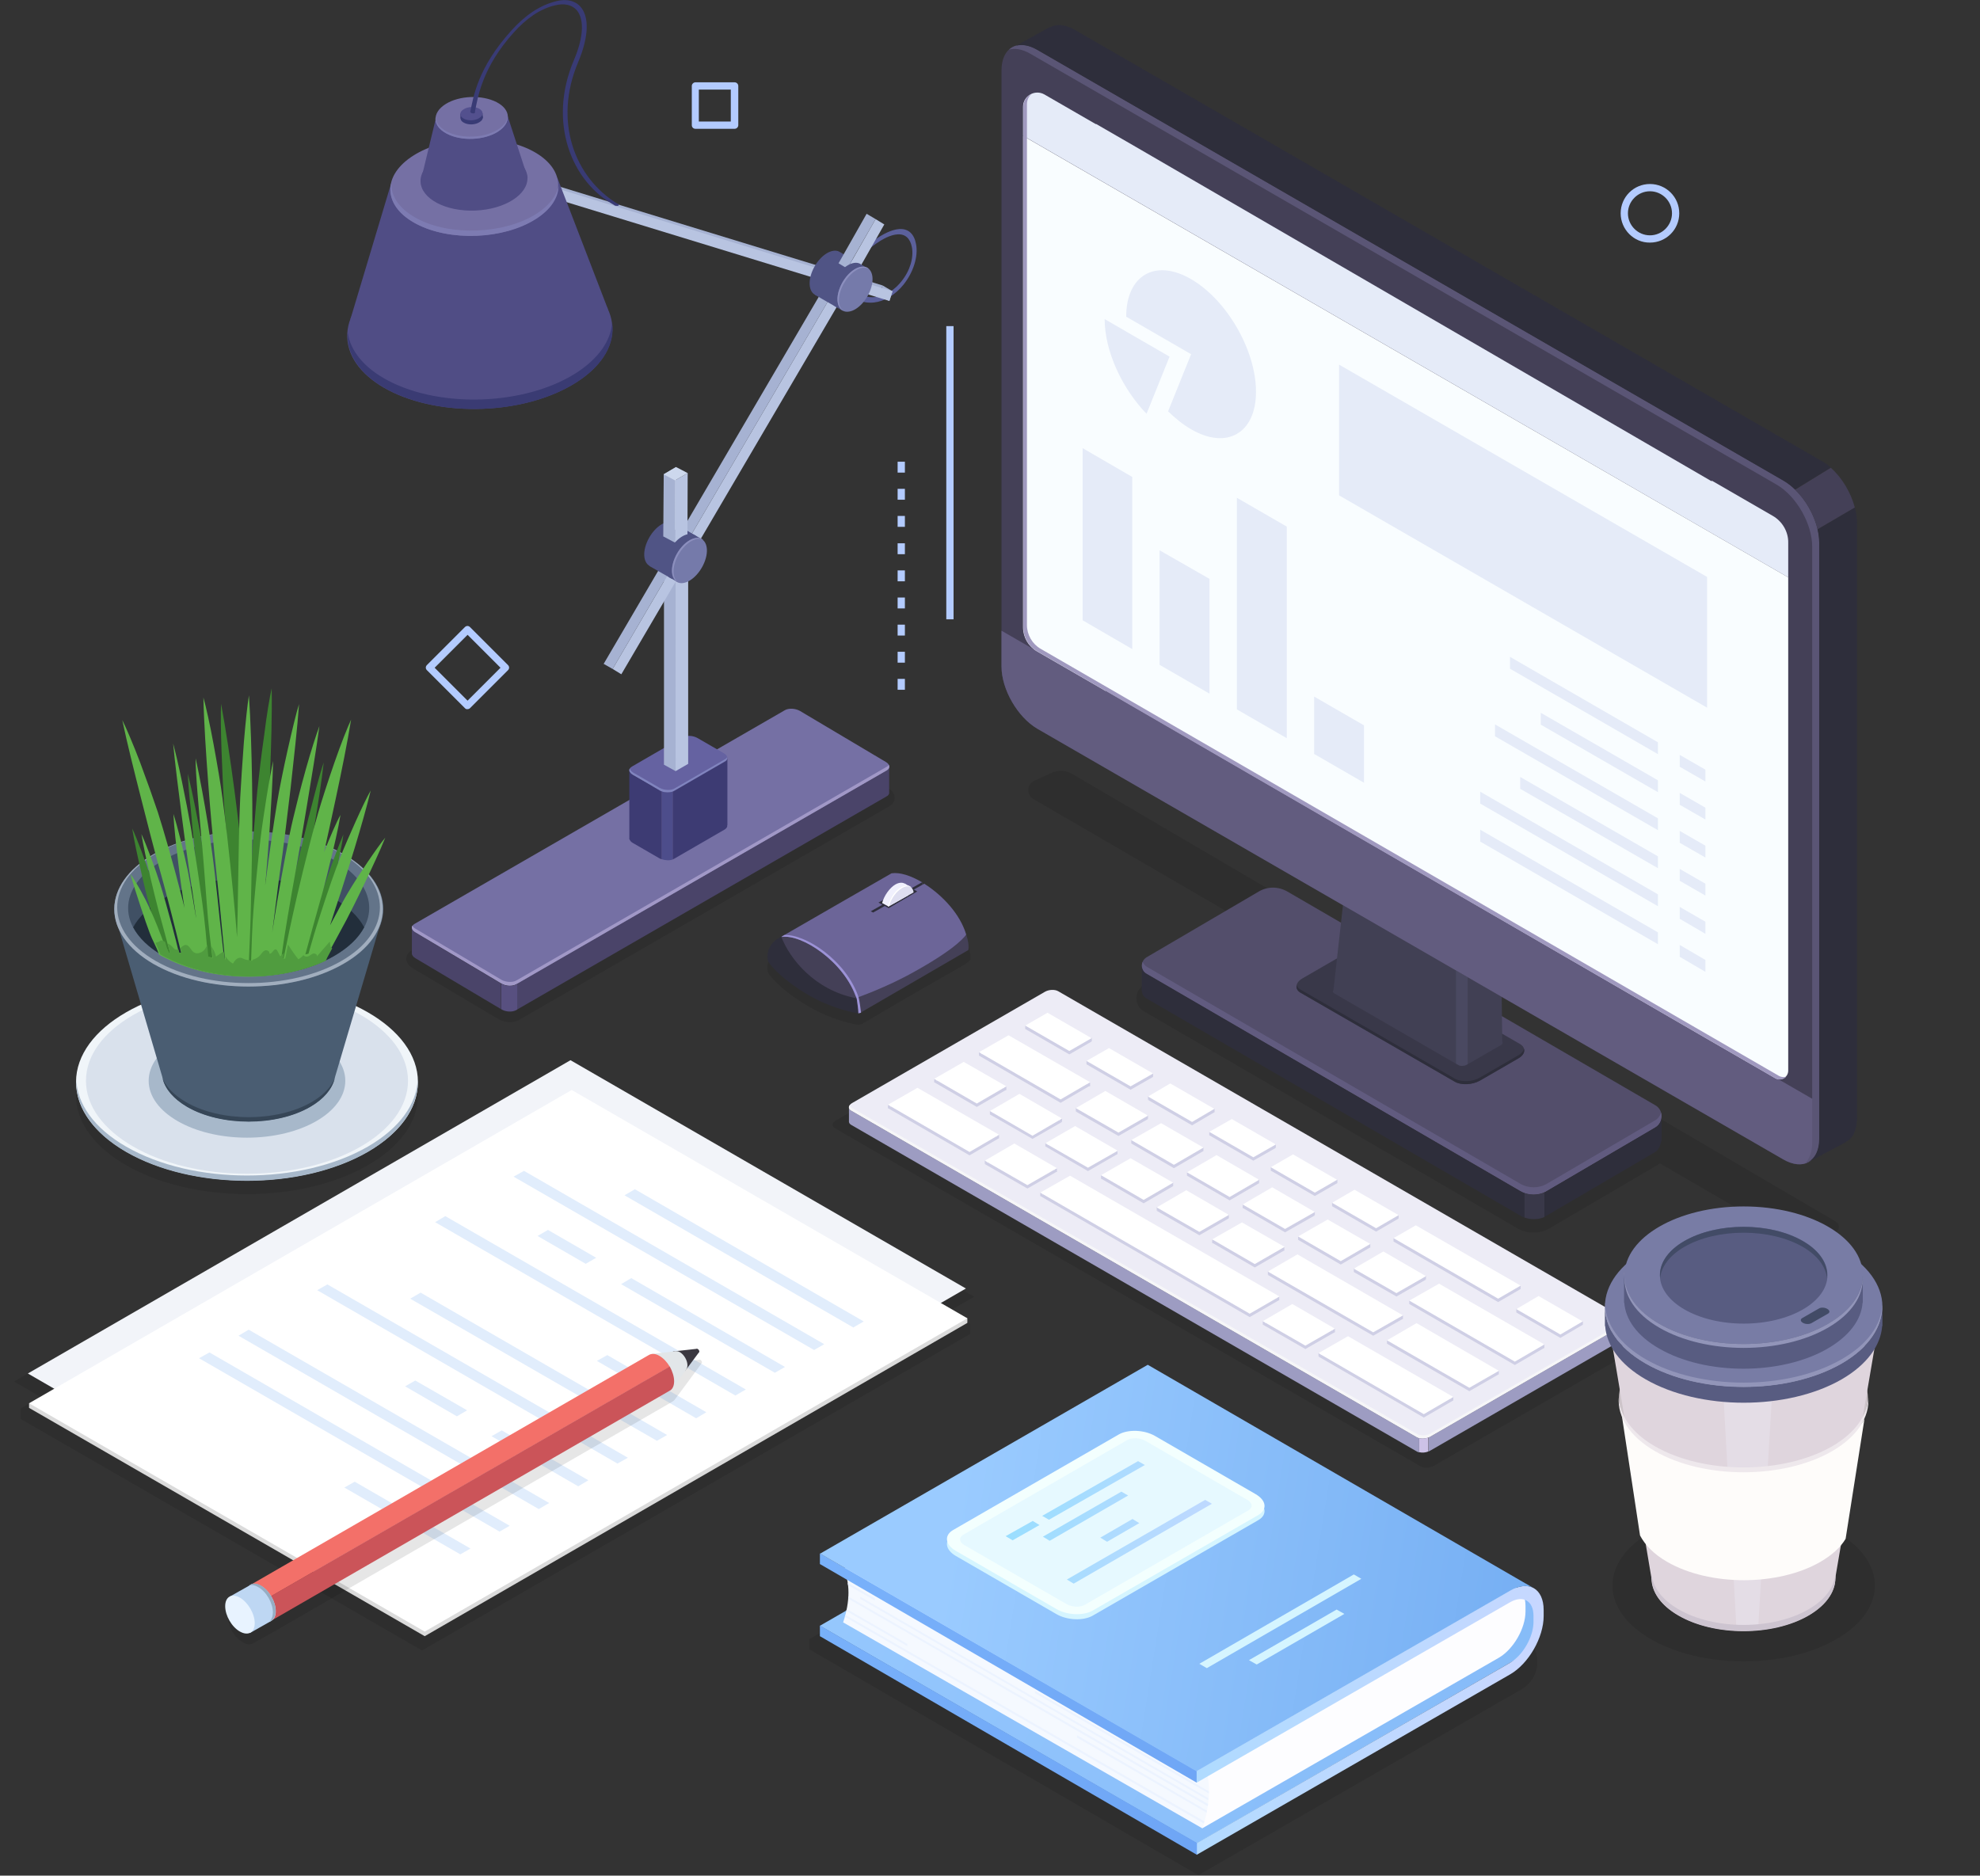 <?xml version="1.0" encoding="utf-8"?>
<!-- Generator: Adobe Illustrator 26.5.0, SVG Export Plug-In . SVG Version: 6.00 Build 0)  -->
<svg version="1.1" id="illustration" xmlns="http://www.w3.org/2000/svg" xmlns:xlink="http://www.w3.org/1999/xlink" x="0px"
	 y="0px" viewBox="0 0 817.7 774.7" enable-background="new 0 0 817.7 774.7" xml:space="preserve">
<rect x="0" y="0" width="817.7" height="774.7" fill="#333333" stroke="none"/>
<g>
	<path fill="#B3CBFF" d="M669.3,88.1c0-6.7,5.4-12.1,12.1-12.1c6.7,0,12.1,5.4,12.1,12.1s-5.4,12.1-12.1,12.1
		C674.8,100.3,669.3,94.8,669.3,88.1z M672.3,88.1c0,5,4.1,9.1,9.1,9.1s9.1-4.1,9.1-9.1s-4.1-9.1-9.1-9.1
		C676.4,79,672.3,83.1,672.3,88.1z"/>
</g>
<g>
	<path fill="#B3CBFF" d="M192,292.5l-15.7-15.7c-0.6-0.6-0.6-1.5,0-2.1L192,259c0.6-0.6,1.5-0.6,2.1,0l15.7,15.7
		c0.6,0.6,0.6,1.5,0,2.1l-15.7,15.7c-0.3,0.3-0.7,0.4-1.1,0.4C192.7,293,192.3,292.8,192,292.5z M193.1,262.2l-13.6,13.6l13.6,13.6
		l13.6-13.6L193.1,262.2z"/>
</g>
<g>
	<path fill="#B3CBFF" d="M285.7,51.7V35.5c0-0.8,0.7-1.5,1.5-1.5h16.2c0.8,0,1.5,0.7,1.5,1.5v16.2c0,0.8-0.7,1.5-1.5,1.5h-16.2
		C286.3,53.2,285.7,52.5,285.7,51.7z M301.8,37h-13.2v13.2h13.2V37z"/>
</g>
<g>
	<rect x="390.8" y="134.7" fill="#B3CBFF" width="3" height="121.1"/>
</g>
<g>
	<path fill="#B3CBFF" d="M370.7,280.4h3v4.5h-3V280.4z M370.7,269.2h3v4.5h-3V269.2z M370.7,258h3v4.5h-3V258z M370.7,246.8h3v4.5
		h-3V246.8z M370.7,235.6h3v4.5h-3V235.6z M370.7,224.4h3v4.5h-3V224.4z M370.7,213.1h3v4.5h-3V213.1z M370.7,201.9h3v4.5h-3V201.9z
		 M370.7,190.7h3v4.5h-3V190.7z"/>
</g>
<g>
	<path opacity="0.1" enable-background="new    " d="M427.1,322.5l7.2-3.3c2.7-1.2,5.8-1.1,8.4,0.4l315.5,185
		c1.6,0.9,1.7,3.3,0.1,4.3L752,513c-3.1,2-7.1,2.1-10.3,0.2l-56.2-32.7c-0.2,0.2-0.5,0.3-0.7,0.5L640,507.3c-2,1.2-4.4,1.8-6.7,1.8
		s-4.7-0.6-6.7-1.8l-154.2-89.6c-1.9-1.1-3.1-3.1-3.1-5.4c0-2.2,1.1-4.3,3.1-5.4l43.1-25.3L426.7,330
		C423.8,328.3,424,323.9,427.1,322.5z"/>
	<g>
		<path opacity="0.1" fill-rule="evenodd" clip-rule="evenodd" enable-background="new    " d="M317.2,401.8c0,0,3.2,5.5,14.9,12.8
			c11.6,7.3,22.5,8.7,22.5,8.7l1.3-0.3c44.4-26.3,44.9-25,44.9-27.4c0,0.1,0.1-2-1-5.2c-2.6-8.6-9.9-16.3-17.5-21.1l-1,0.5
			c0,0.1,0-1,0-1.1c-4.6-2.7-9.2-4.2-12.7-3.7c-3.8,2.2-36.4,21-44.5,25.7c-0.4,0.2-1.1,0.6-1.3,0.8c-0.8,0.6-2.7,1.1-4.5,3.9
			C317.1,397.1,316.5,399.3,317.2,401.8z"/>
		<g>
			<g>
				<g>
					<path fill-rule="evenodd" clip-rule="evenodd" fill="#534E6B" d="M627.7,491.9l-154.2-89.6c-2.6-1.5-2.6-5.3,0-6.9l46.4-27.2
						c3.6-2.1,8-2.1,11.7,0l152,88.3c3.5,2,3.5,7.1,0,9.1l-44.7,26.2C635.4,493.9,631.2,493.9,627.7,491.9z"/>
				</g>
				<path fill-rule="evenodd" clip-rule="evenodd" fill="#615B7F" d="M683.6,462.7l-44.7,26.2c-3.4,2-7.7,2-11.1,0l-154.2-89.6
					c-0.8-0.5-1.3-1.2-1.7-2c-0.7,1.7-0.2,3.9,1.7,5l154.2,89.6c3.4,2,7.7,2,11.1,0l44.7-26.2c2.2-1.3,3-3.9,2.4-6.1
					C685.6,460.8,684.8,462,683.6,462.7z"/>
				<g>
					<path fill-rule="evenodd" clip-rule="evenodd" fill="#E5E5E9" d="M471.6,398.3v0.4C471.6,398.5,471.6,398.4,471.6,398.3z"/>
					<path fill-rule="evenodd" clip-rule="evenodd" fill="#2E2E3B" d="M627.7,491.9c0.6,0.4,1.3,0.7,1.9,0.9v10.1
						c-0.7-0.2-1.3-0.5-1.9-0.9l-154.2-89.6c-1.4-0.8-2-2.2-2-3.7V399c0.1,1.3,0.7,2.5,2,3.2L627.7,491.9z"/>
					<path fill-rule="evenodd" clip-rule="evenodd" fill="#2E2E3B" d="M686.2,461.3v10l-0.2,0.1c-0.3,1.9-1.1,3.6-2.4,4.4L638.9,502
						c-0.4,0.2-0.9,0.5-1.3,0.7v-10.1c0.5-0.2,0.9-0.4,1.3-0.7l44.7-26.2C685.3,464.7,686.1,463,686.2,461.3L686.2,461.3z"/>
				</g>
				<path fill-rule="evenodd" clip-rule="evenodd" fill="#393849" d="M637.8,492.6v10.1c-2.6,1.1-5.5,1.1-8.2,0.2v-10.1
					C632.2,493.7,635.2,493.6,637.8,492.6z"/>
			</g>
			<g>
				<path fill-rule="evenodd" clip-rule="evenodd" fill="#393849" d="M600.8,446.7L537.2,410c-2.6-1.5-2.3-4.2,0.7-5.9l15.9-9.2
					c3-1.8,7.7-1.9,10.3-0.4l63.6,36.7c2.6,1.5,2.3,4.2-0.7,5.9l-15.9,9.2C608,448.1,603.4,448.3,600.8,446.7z"/>
				<path fill-rule="evenodd" clip-rule="evenodd" fill="#2E2E3B" d="M627,435.9l-15.9,9.2c-3,1.8-7.7,1.9-10.3,0.4l-63.6-36.7
					c-0.9-0.5-1.5-1.2-1.7-1.9c-0.3,1.2,0.2,2.4,1.7,3.2l63.6,36.7c2.6,1.5,7.2,1.3,10.3-0.4l15.9-9.2c2-1.1,2.8-2.7,2.4-4
					C629.1,434.1,628.4,435.1,627,435.9z"/>
			</g>
			<g>
				<path fill-rule="evenodd" clip-rule="evenodd" fill="#414054" d="M604,368.8v71.5c-0.6,0-1.2-0.1-1.6-0.3L551,410.3
					c-0.6-0.4-0.7-0.9-0.3-1.4l6-53.7L604,368.8z"/>
				<path fill-rule="evenodd" clip-rule="evenodd" fill="#414054" d="M619.8,431.7l-14.1,8.1c-0.5,0.3-1.1,0.4-1.7,0.4v-71.5
					l15.7,4.5l0.7,57C620.7,430.8,620.5,431.3,619.8,431.7z"/>
				<path fill-rule="evenodd" clip-rule="evenodd" fill="#EBEAEE" d="M602.7,382.4L557,356.5c-0.8-0.5-0.7-1.3,0.2-1.9l14.1-8.2
					c1-0.5,2.4-0.6,3.2-0.1l45.7,25.9c0.8,0.5,0.7,1.3-0.2,1.9l-14.1,8.2C605,382.8,603.5,382.9,602.7,382.4z"/>
				<path fill-rule="evenodd" clip-rule="evenodd" fill="#4A4961" d="M606.1,382.1l-4.8-1.4v58.6l1.1,0.6c0.8,0.5,2.3,0.4,3.2-0.1
					l0.5-0.3V382.1z"/>
			</g>
			<g>
				<g>
					<path fill-rule="evenodd" clip-rule="evenodd" fill="#444057" d="M736.5,198.5L428.4,20.6c-8.2-4.7-14.8-0.9-14.8,8.5v246.2
						c0,9.4,6.6,20.9,14.8,25.7l308.1,177.9c8.2,4.7,14.8,0.9,14.8-8.5V224.2C751.3,214.7,744.7,203.2,736.5,198.5z"/>
					<path fill-rule="evenodd" clip-rule="evenodd" fill="#625C7F" d="M751.3,470.3v-14.8l-337.7-195v14.8c0,9.4,6.6,20.9,14.8,25.7
						l308.1,177.9C744.7,483.6,751.3,479.8,751.3,470.3z"/>
					<path fill-rule="evenodd" clip-rule="evenodd" fill="#5A5575" d="M736.5,198.5L428.4,20.6c-4.8-2.8-9-2.6-11.7-0.1
						c2.5-0.7,5.5-0.2,8.8,1.7l308.1,177.9c8.2,4.7,14.8,16.2,14.8,25.7V472c0,3.9-1.2,6.9-3.1,8.6c3.6-1,6-4.6,6-10.3V224.2
						C751.3,214.7,744.7,203.2,736.5,198.5z"/>
					<g>
						<g>
							<g>
								<g>
									<g>
										<defs>
											<path id="SVGID_1_" d="M732,213l-25.1-14.5v0.3L452.6,51.1v0.2L431.3,39c-3.9-2.2-8.8,0.6-8.8,5.1v215
												c0,4.1,2.2,7.9,5.7,9.9l28.4,16.4v-0.2l253.8,147l22.7,13.1c2.4,1.4,5.4-0.3,5.4-3.1v-218
												C738.6,219.7,736.1,215.3,732,213z"/>
										</defs>
										<clipPath id="SVGID_00000131335608728125869740000014192937361467284097_">
											<use xlink:href="#SVGID_1_"  overflow="visible"/>
										</clipPath>
										<g clip-path="url(#SVGID_00000131335608728125869740000014192937361467284097_)">
											<g>
												<path fill-rule="evenodd" clip-rule="evenodd" fill="#E5EBF8" d="M738.9,221.5v17.2L415.8,52.2V34.9
													c0-2.7,1.9-3.8,4.3-2.5L734.7,214C737,215.5,738.9,218.8,738.9,221.5z"/>
											</g>
											<g>
												<path fill-rule="evenodd" clip-rule="evenodd" fill="#F9FDFF" d="M738.9,238.7v205.8c0,2.7-1.9,3.8-4.3,2.5L420,265.3
													c-2.3-1.3-4.3-4.6-4.3-7.4V52.2L738.9,238.7z"/>
											</g>
											<g>
												<polygon fill-rule="evenodd" clip-rule="evenodd" fill="#E5EBF8" points="705,292.3 553,204.6 553,150.6 705,238.3 
																									"/>
											</g>
											<g>
												<g>
													<polygon fill="#E5EBF8" points="693.7,390.3 704.3,396.5 704.3,401.4 693.7,395.2 													"/>
												</g>
												<g>
													<polygon fill="#E5EBF8" points="611.3,342.7 684.7,385.1 684.7,390 611.3,347.6 													"/>
												</g>
											</g>
											<g>
												<g>
													<polygon fill="#E5EBF8" points="693.7,374.6 704.3,380.7 704.3,385.7 693.7,379.5 													"/>
												</g>
												<g>
													<polygon fill="#E5EBF8" points="611.3,327 684.7,369.4 684.7,374.3 611.3,331.9 													"/>
												</g>
											</g>
											<g>
												<g>
													<polygon fill="#E5EBF8" points="693.7,358.9 704.3,365 704.3,369.9 693.7,363.8 													"/>
												</g>
												<g>
													<polygon fill="#E5EBF8" points="627.8,320.9 684.7,353.7 684.7,358.6 627.8,325.8 													"/>
												</g>
											</g>
											<g>
												<g>
													<polygon fill="#E5EBF8" points="693.7,343.2 704.3,349.3 704.3,354.2 693.7,348.1 													"/>
												</g>
												<g>
													<polygon fill="#E5EBF8" points="617.4,299.2 684.7,338 684.7,342.9 617.4,304.1 													"/>
												</g>
											</g>
											<g>
												<g>
													<polygon fill="#E5EBF8" points="693.7,327.5 704.3,333.6 704.3,338.5 693.7,332.4 													"/>
												</g>
												<g>
													<polygon fill="#E5EBF8" points="636.3,294.4 684.7,322.3 684.7,327.2 636.3,299.3 													"/>
												</g>
											</g>
											<g>
												<g>
													<polygon fill="#E5EBF8" points="693.7,311.8 704.3,317.9 704.3,322.8 693.7,316.7 													"/>
												</g>
												<g>
													<polygon fill="#E5EBF8" points="623.6,271.3 684.7,306.6 684.7,311.5 623.6,276.2 													"/>
												</g>
											</g>
											<g>
												<polygon fill-rule="evenodd" clip-rule="evenodd" fill="#E5EBF8" points="467.6,268.1 447.1,256.2 447.1,185.1 
													467.6,197 												"/>
											</g>
											<g>
												<polygon fill-rule="evenodd" clip-rule="evenodd" fill="#E5EBF8" points="499.5,286.5 478.9,274.6 478.9,227.3 
													499.5,239.1 												"/>
											</g>
											<g>
												<polygon fill-rule="evenodd" clip-rule="evenodd" fill="#E5EBF8" points="531.4,304.9 510.8,293 510.8,205.6 
													531.4,217.5 												"/>
											</g>
											<g>
												<polygon fill-rule="evenodd" clip-rule="evenodd" fill="#E5EBF8" points="563.3,323.3 542.7,311.4 542.7,287.7 
													563.3,299.6 												"/>
											</g>
											<g>
												<path fill-rule="evenodd" clip-rule="evenodd" fill="#E5EBF8" d="M465.1,130.8c0-17.1,12-24.1,26.8-15.5
													s26.8,29.4,26.8,46.5s-12,24.1-26.8,15.5c-3.3-1.9-6.5-4.5-9.5-7.4c3.8-9.4,9.5-23.6,9.5-23.6L465.1,130.8z"/>
											</g>
											<g>
												<path fill-rule="evenodd" clip-rule="evenodd" fill="#E5EBF8" d="M456.2,131.8l26.8,15.5c0,0-5.7,14.2-9.5,23.6
													C463.5,160.6,456.2,145.1,456.2,131.8z"/>
											</g>
										</g>
									</g>
								</g>
							</g>
						</g>
						<path fill-rule="evenodd" clip-rule="evenodd" fill="#A099BF" d="M734.7,444.4L429.8,268c-3.5-2-5.7-5.8-5.7-9.9v-215
							c0-1.8,0.7-3.2,1.9-4.3c-1.9,0.9-3.4,2.8-3.4,5.3v215c0,4.1,2.2,7.9,5.7,9.9l304.9,176.4c1.6,0.9,3.4,0.5,4.5-0.7
							C736.7,445,735.6,444.9,734.7,444.4z"/>
					</g>
				</g>
				<path fill-rule="evenodd" clip-rule="evenodd" fill="#2E2E3B" d="M756.1,193.1l-14.8,9.1c-1.5-1.5-3.1-2.7-4.8-3.7L428.4,20.6
					c-3.3-1.9-6.3-2.4-8.8-1.7l14.1-7.8l0.1,0.1c2.7-1.4,6.2-1.1,10.2,1.2l308.1,177.9C753.5,191,754.8,192,756.1,193.1z"/>
				<path fill-rule="evenodd" clip-rule="evenodd" fill="#2E2E3B" d="M766.9,215.9V462c0,4.9-1.8,8.3-4.7,9.7v0.1l-16,8.5v-0.1
					c3.1-1.3,5.1-4.8,5.1-9.9V224.2c0-1.8-0.2-3.7-0.7-5.6l15.4-9C766.6,211.7,766.9,213.9,766.9,215.9z"/>
				<path fill="#444057" d="M766,209.6l-15.4,9c-1.4-6-4.9-12.1-9.3-16.3l14.8-9.1C760.7,197.3,764.4,203.5,766,209.6z"/>
			</g>
		</g>
		<g>
			<path opacity="0.1" fill-rule="evenodd" clip-rule="evenodd" enable-background="new    " d="M586.6,605.6L344.8,466
				c-1.4-0.8-1.2-2.3,0.4-3.2l82.5-47.6c1.6-1,4.1-1.1,5.6-0.2l241.8,139.6c1.4,0.8,1.2,2.3-0.4,3.2l-82.5,47.6
				C590.5,606.4,588,606.5,586.6,605.6z"/>
			<path fill-rule="evenodd" clip-rule="evenodd" fill="#9D9CC2" d="M585.1,593.6c0.3,0.2,0.6,0.3,1,0.4v5.9c-0.4-0.1-0.7-0.2-1-0.4
				L351.5,464.6c-0.7-0.4-1-1-0.9-1.6v-5.6c0,0.5,0.3,1,0.9,1.3L585.1,593.6z"/>
			<path fill-rule="evenodd" clip-rule="evenodd" fill="#9D9CC2" d="M671.6,545.4v5.8c0.1,0.7-0.3,1.4-1.3,2l-79.7,46
				c-0.2,0.1-0.4,0.2-0.6,0.3v-5.8c0.2-0.1,0.4-0.2,0.6-0.3l79.7-46C671.2,546.8,671.6,546.1,671.6,545.4L671.6,545.4z"/>
			<path fill-rule="evenodd" clip-rule="evenodd" fill="#EDECF6" d="M585.1,593.6L351.5,458.7c-1.4-0.8-1.2-2.2,0.4-3.1l79.7-46
				c1.6-0.9,4-1,5.4-0.2l233.6,134.9c1.4,0.8,1.2,2.2-0.4,3.1l-79.7,46C588.9,594.3,586.5,594.4,585.1,593.6z"/>
			<polygon fill-rule="evenodd" clip-rule="evenodd" fill="#CFCFE5" points="441.6,435.5 423.4,425 432.6,419.7 450.8,430.2 			"/>
			<polygon fill-rule="evenodd" clip-rule="evenodd" fill="#CFCFE5" points="438,455.5 404.3,436 416.5,429 450.2,448.4 			"/>
			<polygon fill-rule="evenodd" clip-rule="evenodd" fill="#CFCFE5" points="461.9,469.2 444.3,459.1 456.5,452 474.1,462.2 			"/>
			<polygon fill-rule="evenodd" clip-rule="evenodd" fill="#CFCFE5" points="484.8,482.5 467.2,472.3 479.5,465.3 497,475.4 			"/>
			<polygon fill-rule="evenodd" clip-rule="evenodd" fill="#CFCFE5" points="507.8,495.8 490.2,485.6 502.4,478.5 520,488.7 			"/>
			<polygon fill-rule="evenodd" clip-rule="evenodd" fill="#CFCFE5" points="530.7,509 513.2,498.9 525.4,491.8 543,502 			"/>
			<polygon fill-rule="evenodd" clip-rule="evenodd" fill="#CFCFE5" points="553.7,522.3 536.1,512.1 548.3,505.1 565.9,515.2 			
				"/>
			<polygon fill-rule="evenodd" clip-rule="evenodd" fill="#CFCFE5" points="576.7,535.5 559.1,525.4 571.3,518.3 588.9,528.5 			
				"/>
			<polygon fill-rule="evenodd" clip-rule="evenodd" fill="#CFCFE5" points="625.6,563.8 582,538.6 594.3,531.6 637.8,556.7 			"/>
			<polygon fill-rule="evenodd" clip-rule="evenodd" fill="#CFCFE5" points="403.4,457.2 385.8,447 398,440 415.6,450.1 			"/>
			<polygon fill-rule="evenodd" clip-rule="evenodd" fill="#CFCFE5" points="426.4,470.4 408.8,460.3 421,453.2 438.6,463.4 			"/>
			<polygon fill-rule="evenodd" clip-rule="evenodd" fill="#CFCFE5" points="449.3,483.7 431.7,473.5 444,466.5 461.6,476.6 			"/>
			<polygon fill-rule="evenodd" clip-rule="evenodd" fill="#CFCFE5" points="472.3,497 454.7,486.8 466.9,479.7 484.5,489.9 			"/>
			<polygon fill-rule="evenodd" clip-rule="evenodd" fill="#CFCFE5" points="495.3,510.2 477.7,500.1 489.9,493 507.5,503.2 			"/>
			<polygon fill-rule="evenodd" clip-rule="evenodd" fill="#CFCFE5" points="518.2,523.5 500.6,513.3 512.9,506.3 530.5,516.4 			
				"/>
			<polygon fill-rule="evenodd" clip-rule="evenodd" fill="#CFCFE5" points="606.8,574.6 572.8,555 585,547.9 619,567.6 			"/>
			<polygon fill-rule="evenodd" clip-rule="evenodd" fill="#CFCFE5" points="567.1,551.7 523.6,526.6 535.8,519.5 579.4,544.7 			
				"/>
			<polygon fill-rule="evenodd" clip-rule="evenodd" fill="#CFCFE5" points="400.4,477.2 366.7,457.7 378.9,450.6 412.6,470.1 			
				"/>
			<polygon fill-rule="evenodd" clip-rule="evenodd" fill="#CFCFE5" points="424.3,490.9 406.7,480.8 418.9,473.7 436.5,483.9 			
				"/>
			<polygon fill-rule="evenodd" clip-rule="evenodd" fill="#CFCFE5" points="539.1,557.2 521.5,547.1 533.7,540 551.3,550.2 			"/>
			<polygon fill-rule="evenodd" clip-rule="evenodd" fill="#CFCFE5" points="588,585.5 544.5,560.3 556.7,553.3 600.2,578.4 			"/>
			<polygon fill-rule="evenodd" clip-rule="evenodd" fill="#CFCFE5" points="466.9,450.1 448.7,439.6 458,434.3 476.2,444.8 			"/>
			<polygon fill-rule="evenodd" clip-rule="evenodd" fill="#CFCFE5" points="492.3,464.8 474.1,454.3 483.3,448.9 501.5,459.4 			
				"/>
			<polygon fill-rule="evenodd" clip-rule="evenodd" fill="#CFCFE5" points="517.6,479.4 499.4,468.9 508.7,463.6 526.9,474.1 			
				"/>
			<polygon fill-rule="evenodd" clip-rule="evenodd" fill="#CFCFE5" points="543,494 524.8,483.5 534,478.2 552.2,488.7 			"/>
			<polygon fill-rule="evenodd" clip-rule="evenodd" fill="#CFCFE5" points="568.3,508.7 550.1,498.2 559.4,492.8 577.6,503.3 			
				"/>
			<polygon fill-rule="evenodd" clip-rule="evenodd" fill="#CFCFE5" points="644.4,552.6 626.2,542.1 635.4,536.7 653.6,547.2 			
				"/>
			<polygon fill-rule="evenodd" clip-rule="evenodd" fill="#CFCFE5" points="618.7,537.8 575.5,512.8 584.7,507.5 628,532.4 			"/>
			<polygon fill-rule="evenodd" clip-rule="evenodd" fill="#CFCFE5" points="516.1,544 429.6,494 441.9,487 528.4,536.9 			"/>
			<path fill-rule="evenodd" clip-rule="evenodd" fill="#F6F6F8" d="M670.4,546.1l-79.7,46c-1.6,0.9-4,1-5.4,0.2L351.7,457.5
				c-0.4-0.3-0.7-0.6-0.8-0.9c-0.5,0.8-0.3,1.6,0.7,2.1l233.6,134.9c1.4,0.8,3.8,0.7,5.4-0.2l79.7-46c1.1-0.6,1.5-1.5,1.2-2.2
				C671.3,545.5,670.9,545.8,670.4,546.1z"/>
			<path fill-rule="evenodd" clip-rule="evenodd" fill="#CDC2E7" d="M589.9,593.7v5.8c-1.2,0.5-2.6,0.6-3.8,0.3V594
				C587.2,594.3,588.7,594.2,589.9,593.7z"/>
			<rect x="366.7" y="456.3" fill-rule="evenodd" clip-rule="evenodd" fill="#CFCFE5" width="1" height="1.4"/>
			<rect x="404.3" y="434.6" fill-rule="evenodd" clip-rule="evenodd" fill="#CFCFE5" width="1" height="1.4"/>
			<rect x="449.2" y="447.2" fill-rule="evenodd" clip-rule="evenodd" fill="#CFCFE5" width="1" height="1.4"/>
			<rect x="406.7" y="479.3" fill-rule="evenodd" clip-rule="evenodd" fill="#CFCFE5" width="1" height="1.4"/>
			<rect x="435.5" y="482.6" fill-rule="evenodd" clip-rule="evenodd" fill="#CFCFE5" width="1" height="1.4"/>
			<rect x="429.6" y="492.6" fill-rule="evenodd" clip-rule="evenodd" fill="#CFCFE5" width="1" height="1.4"/>
			<rect x="527.3" y="535.5" fill-rule="evenodd" clip-rule="evenodd" fill="#CFCFE5" width="1" height="1.4"/>
			<rect x="500.6" y="512" fill-rule="evenodd" clip-rule="evenodd" fill="#CFCFE5" width="3.2" height="1.4"/>
			<rect x="521.5" y="545.7" fill-rule="evenodd" clip-rule="evenodd" fill="#CFCFE5" width="1" height="1.4"/>
			<rect x="523.6" y="525.1" fill-rule="evenodd" clip-rule="evenodd" fill="#CFCFE5" width="2.6" height="1.4"/>
			<rect x="528.2" y="515.1" fill-rule="evenodd" clip-rule="evenodd" fill="#CFCFE5" width="2.2" height="1.4"/>
			<g>
				<rect x="477.7" y="498.6" fill-rule="evenodd" clip-rule="evenodd" fill="#CFCFE5" width="5" height="1.4"/>
				<rect x="504.8" y="501.7" fill-rule="evenodd" clip-rule="evenodd" fill="#CFCFE5" width="2.7" height="1.4"/>
			</g>
			<g>
				<rect x="454.7" y="485.4" fill-rule="evenodd" clip-rule="evenodd" fill="#CFCFE5" width="3.7" height="1.4"/>
				<rect x="480" y="488.5" fill-rule="evenodd" clip-rule="evenodd" fill="#CFCFE5" width="4.5" height="1.4"/>
			</g>
			<g>
				<rect x="431.7" y="472.1" fill-rule="evenodd" clip-rule="evenodd" fill="#CFCFE5" width="1" height="1.4"/>
				<rect x="460.5" y="475.2" fill-rule="evenodd" clip-rule="evenodd" fill="#CFCFE5" width="1" height="1.4"/>
			</g>
			<g>
				<rect x="444.3" y="457.6" fill-rule="evenodd" clip-rule="evenodd" fill="#CFCFE5" width="2.5" height="1.4"/>
				<rect x="471.7" y="460.7" fill-rule="evenodd" clip-rule="evenodd" fill="#CFCFE5" width="2.4" height="1.4"/>
			</g>
			<g>
				<rect x="467.2" y="470.9" fill-rule="evenodd" clip-rule="evenodd" fill="#CFCFE5" width="2.5" height="1.4"/>
				<rect x="494.6" y="474" fill-rule="evenodd" clip-rule="evenodd" fill="#CFCFE5" width="2.4" height="1.4"/>
			</g>
			<g>
				<rect x="490.2" y="484.2" fill-rule="evenodd" clip-rule="evenodd" fill="#CFCFE5" width="2.5" height="1.4"/>
				<rect x="517.6" y="487.2" fill-rule="evenodd" clip-rule="evenodd" fill="#CFCFE5" width="2.4" height="1.4"/>
			</g>
			<g>
				<rect x="513.2" y="497.5" fill-rule="evenodd" clip-rule="evenodd" fill="#CFCFE5" width="2.5" height="1.4"/>
				<rect x="540.6" y="500.5" fill-rule="evenodd" clip-rule="evenodd" fill="#CFCFE5" width="2.4" height="1.4"/>
			</g>
			<g>
				<rect x="536.1" y="510.7" fill-rule="evenodd" clip-rule="evenodd" fill="#CFCFE5" width="2.5" height="1.4"/>
				<rect x="563.5" y="513.8" fill-rule="evenodd" clip-rule="evenodd" fill="#CFCFE5" width="2.4" height="1.4"/>
			</g>
			<g>
				<rect x="559.1" y="523.9" fill-rule="evenodd" clip-rule="evenodd" fill="#CFCFE5" width="2.5" height="1.4"/>
				<rect x="586.5" y="527" fill-rule="evenodd" clip-rule="evenodd" fill="#CFCFE5" width="2.4" height="1.4"/>
			</g>
			<g>
				<rect x="408.8" y="458.9" fill-rule="evenodd" clip-rule="evenodd" fill="#CFCFE5" width="1" height="1.4"/>
				<rect x="437.6" y="461.9" fill-rule="evenodd" clip-rule="evenodd" fill="#CFCFE5" width="1" height="1.4"/>
			</g>
			<g>
				<rect x="385.8" y="445.7" fill-rule="evenodd" clip-rule="evenodd" fill="#CFCFE5" width="1" height="1.4"/>
				<rect x="414.6" y="448.8" fill-rule="evenodd" clip-rule="evenodd" fill="#CFCFE5" width="1" height="1.4"/>
			</g>
			<rect x="550.3" y="548.8" fill-rule="evenodd" clip-rule="evenodd" fill="#CFCFE5" width="1" height="1.4"/>
			<rect x="544.5" y="558.8" fill-rule="evenodd" clip-rule="evenodd" fill="#CFCFE5" width="1" height="1.4"/>
			<rect x="572.8" y="553.6" fill-rule="evenodd" clip-rule="evenodd" fill="#CFCFE5" width="3.1" height="1.4"/>
			<rect x="582" y="537.2" fill-rule="evenodd" clip-rule="evenodd" fill="#CFCFE5" width="3.1" height="1.4"/>
			<rect x="634.7" y="555.3" fill-rule="evenodd" clip-rule="evenodd" fill="#CFCFE5" width="3.1" height="1.4"/>
			<rect x="626.2" y="540.6" fill-rule="evenodd" clip-rule="evenodd" fill="#CFCFE5" width="3.1" height="1.4"/>
			<rect x="624.9" y="531" fill-rule="evenodd" clip-rule="evenodd" fill="#CFCFE5" width="3.1" height="1.4"/>
			<rect x="575.5" y="511.4" fill-rule="evenodd" clip-rule="evenodd" fill="#CFCFE5" width="3.1" height="1.4"/>
			<rect x="574.5" y="501.9" fill-rule="evenodd" clip-rule="evenodd" fill="#CFCFE5" width="3.1" height="1.4"/>
			<rect x="550.1" y="496.7" fill-rule="evenodd" clip-rule="evenodd" fill="#CFCFE5" width="3.1" height="1.4"/>
			<rect x="549.2" y="487.3" fill-rule="evenodd" clip-rule="evenodd" fill="#CFCFE5" width="3.1" height="1.4"/>
			<rect x="524.8" y="482.1" fill-rule="evenodd" clip-rule="evenodd" fill="#CFCFE5" width="3.1" height="1.4"/>
			<rect x="523.8" y="472.6" fill-rule="evenodd" clip-rule="evenodd" fill="#CFCFE5" width="3.1" height="1.4"/>
			<rect x="499.4" y="467.5" fill-rule="evenodd" clip-rule="evenodd" fill="#CFCFE5" width="3.1" height="1.4"/>
			<rect x="474.1" y="452.8" fill-rule="evenodd" clip-rule="evenodd" fill="#CFCFE5" width="3.1" height="1.4"/>
			<rect x="473.1" y="443.4" fill-rule="evenodd" clip-rule="evenodd" fill="#CFCFE5" width="3.1" height="1.4"/>
			<rect x="448.7" y="438.2" fill-rule="evenodd" clip-rule="evenodd" fill="#CFCFE5" width="3.1" height="1.4"/>
			<rect x="423.4" y="423.6" fill-rule="evenodd" clip-rule="evenodd" fill="#CFCFE5" width="3.1" height="1.4"/>
			<rect x="447.8" y="428.7" fill-rule="evenodd" clip-rule="evenodd" fill="#CFCFE5" width="3.1" height="1.4"/>
			<rect x="498.5" y="458" fill-rule="evenodd" clip-rule="evenodd" fill="#CFCFE5" width="3.1" height="1.4"/>
			<rect x="650.6" y="545.8" fill-rule="evenodd" clip-rule="evenodd" fill="#CFCFE5" width="3.1" height="1.4"/>
			<rect x="576.7" y="543.3" fill-rule="evenodd" clip-rule="evenodd" fill="#CFCFE5" width="2.7" height="1.4"/>
			<rect x="599.2" y="577" fill-rule="evenodd" clip-rule="evenodd" fill="#CFCFE5" width="1" height="1.4"/>
			<rect x="616.5" y="566.2" fill-rule="evenodd" clip-rule="evenodd" fill="#CFCFE5" width="2.5" height="1.4"/>
			<rect x="411.6" y="468.7" fill-rule="evenodd" clip-rule="evenodd" fill="#CFCFE5" width="1" height="1.4"/>
			<polygon fill-rule="evenodd" clip-rule="evenodd" fill="#FFFFFF" points="441.6,434.1 423.4,423.6 432.6,418.3 450.8,428.8 			
				"/>
			<polygon fill-rule="evenodd" clip-rule="evenodd" fill="#FFFFFF" points="438,454.1 404.3,434.6 416.5,427.6 450.2,447 			"/>
			<polygon fill-rule="evenodd" clip-rule="evenodd" fill="#FFFFFF" points="461.9,467.8 444.3,457.7 456.5,450.6 474.1,460.8 			
				"/>
			<polygon fill-rule="evenodd" clip-rule="evenodd" fill="#FFFFFF" points="484.8,481.1 467.2,470.9 479.5,463.9 497,474 			"/>
			<polygon fill-rule="evenodd" clip-rule="evenodd" fill="#FFFFFF" points="507.8,494.4 490.2,484.2 502.4,477.1 520,487.3 			"/>
			<polygon fill-rule="evenodd" clip-rule="evenodd" fill="#FFFFFF" points="530.7,507.6 513.2,497.5 525.4,490.4 543,500.6 			"/>
			<polygon fill-rule="evenodd" clip-rule="evenodd" fill="#FFFFFF" points="553.7,520.9 536.1,510.7 548.3,503.7 565.9,513.8 			
				"/>
			<polygon fill-rule="evenodd" clip-rule="evenodd" fill="#FFFFFF" points="576.7,534.1 559.1,524 571.3,516.9 588.9,527.1 			"/>
			<polygon fill-rule="evenodd" clip-rule="evenodd" fill="#FFFFFF" points="625.6,562.4 582,537.2 594.3,530.2 637.8,555.3 			"/>
			<polygon fill-rule="evenodd" clip-rule="evenodd" fill="#FFFFFF" points="403.4,455.8 385.8,445.6 398,438.6 415.6,448.7 			"/>
			<polygon fill-rule="evenodd" clip-rule="evenodd" fill="#FFFFFF" points="426.4,469.1 408.8,458.9 421,451.8 438.6,462 			"/>
			<polygon fill-rule="evenodd" clip-rule="evenodd" fill="#FFFFFF" points="449.3,482.3 431.7,472.2 444,465.1 461.6,475.3 			"/>
			<polygon fill-rule="evenodd" clip-rule="evenodd" fill="#FFFFFF" points="472.3,495.6 454.7,485.4 466.9,478.4 484.5,488.5 			
				"/>
			<polygon fill-rule="evenodd" clip-rule="evenodd" fill="#FFFFFF" points="495.3,508.8 477.7,498.7 489.9,491.6 507.5,501.8 			
				"/>
			<polygon fill-rule="evenodd" clip-rule="evenodd" fill="#FFFFFF" points="518.2,522.1 500.6,511.9 512.9,504.9 530.5,515 			"/>
			<polygon fill-rule="evenodd" clip-rule="evenodd" fill="#FFFFFF" points="606.8,573.2 572.8,553.6 585,546.5 619,566.2 			"/>
			<polygon fill-rule="evenodd" clip-rule="evenodd" fill="#FFFFFF" points="567.1,550.3 523.6,525.2 535.8,518.1 579.4,543.3 			
				"/>
			<polygon fill-rule="evenodd" clip-rule="evenodd" fill="#FFFFFF" points="400.4,475.8 366.7,456.3 378.9,449.3 412.6,468.7 			
				"/>
			<polygon fill-rule="evenodd" clip-rule="evenodd" fill="#FFFFFF" points="424.3,489.5 406.7,479.4 418.9,472.3 436.5,482.5 			
				"/>
			<polygon fill-rule="evenodd" clip-rule="evenodd" fill="#FFFFFF" points="539.1,555.8 521.5,545.7 533.7,538.6 551.3,548.8 			
				"/>
			<polygon fill-rule="evenodd" clip-rule="evenodd" fill="#FFFFFF" points="588,584.1 544.5,558.9 556.7,551.9 600.2,577 			"/>
			<polygon fill-rule="evenodd" clip-rule="evenodd" fill="#FFFFFF" points="466.9,448.7 448.7,438.2 458,432.9 476.2,443.4 			"/>
			<polygon fill-rule="evenodd" clip-rule="evenodd" fill="#FFFFFF" points="492.3,463.4 474.1,452.9 483.3,447.5 501.5,458 			"/>
			<polygon fill-rule="evenodd" clip-rule="evenodd" fill="#FFFFFF" points="517.6,478 499.4,467.5 508.7,462.2 526.9,472.7 			"/>
			<polygon fill-rule="evenodd" clip-rule="evenodd" fill="#FFFFFF" points="543,492.6 524.8,482.1 534,476.8 552.2,487.3 			"/>
			<polygon fill-rule="evenodd" clip-rule="evenodd" fill="#FFFFFF" points="568.3,507.3 550.1,496.8 559.4,491.4 577.6,501.9 			
				"/>
			<polygon fill-rule="evenodd" clip-rule="evenodd" fill="#FFFFFF" points="644.4,551.2 626.2,540.7 635.4,535.3 653.6,545.8 			
				"/>
			<polygon fill-rule="evenodd" clip-rule="evenodd" fill="#FFFFFF" points="618.7,536.4 575.5,511.4 584.7,506.1 628,531 			"/>
			<polygon fill-rule="evenodd" clip-rule="evenodd" fill="#FFFFFF" points="516.1,542.6 429.6,492.6 441.9,485.6 528.4,535.5 			
				"/>
		</g>
		<g>
			<path fill-rule="evenodd" clip-rule="evenodd" fill="#444057" d="M353,409.6c0.4,1.1,0.6,2.3,0.8,3.4c0,0,0.6,3.9,0.6,5.4
				c0,0.1-0.1,0.1-0.2,0.1l1.3-0.3l44.4-25.8c0.1-0.4,0.1-0.9,0.1-1.3c0-2.1-0.7-4.8-2-7.7L353,409.6z"/>
			<path fill-rule="evenodd" clip-rule="evenodd" fill="#2E2E3B" d="M354.4,418.4c0,0.1-0.1,0.1-0.2,0.1c0,0-10.8-1.5-22.3-8.7
				s-14.7-12.7-14.7-12.7c-0.6-2.5-0.1-4.7,1-6.4c0.7-1.2,1.8-2.3,3-3l7.3-4.2c8.6,5.3,23.5,16.6,25.3,29.4
				C353.8,413,354.4,416.9,354.4,418.4z"/>
			<path fill-rule="evenodd" clip-rule="evenodd" fill="#6C6598" d="M381.7,365l-0.9,0.5v-1.1c-4.6-2.7-9.1-4.2-12.6-3.7
				c-4,2.3-40.9,23.5-45.5,26.2c8.4-1.4,31.1,25.2,31.1,25.2s12-4.1,23.9-10.8C396.4,390.9,399,386,399,386
				C396.6,377.7,389.4,369.9,381.7,365z"/>
			<path fill-rule="evenodd" clip-rule="evenodd" fill="#444057" d="M322.7,387c3.4,8.9,13.7,22,30.9,25.3
				C348.7,397,331,385.6,322.7,387z"/>
			<g>
				<polygon fill-rule="evenodd" clip-rule="evenodd" fill="#2E2E3B" points="380.8,365.5 380.8,364.4 359.6,376.4 360.6,376.9 				
					"/>
				<polygon fill="#2E2E3B" points="367,375.1 362.8,372.8 374.7,365.9 378.8,368.2 				"/>
				<g>
					<polygon fill="#F0F0FD" points="372.5,367.2 374.5,368.3 376,366.3 373.6,364.9 					"/>
					<path fill="#F0F0FD" d="M375.2,368.4c0,0.5,0,0.9-0.1,1.4l-7.1,4l-0.7,0.4l-0.4,0.2l-2.6-1.4c0.8-3.1,3.2-6.4,5.5-7.7
						c1.4-0.8,2.8-0.9,3.7-0.4c0.4,0.2,0.7,0.5,1,1c0.1,0.1,0.1,0.2,0.1,0.2c0.2,0.4,0.3,0.8,0.4,1.3
						C375.2,367.7,375.2,368,375.2,368.4z"/>
					<path fill="#DEDEF0" d="M376.3,366.5c-0.1-0.1-0.2-0.2-0.3-0.2c0,0-0.1,0-0.1-0.1c-0.1-0.1-0.3-0.1-0.4-0.2
						c-0.2-0.1-0.4-0.1-0.6-0.1c-0.1,0-0.2,0-0.3,0h-0.1c-0.2,0-0.4,0-0.6,0c-0.3,0.1-0.6,0.1-1,0.3c-0.3,0.1-0.6,0.2-0.9,0.4
						c-2.3,1.3-4.2,4-5,6.8c-0.1,0.4-0.2,0.7-0.2,1.1l0.4-0.2l0.7-0.4l7.1-4l2.3-1.3C377.2,367.6,376.8,367,376.3,366.5z"/>
					<path fill="#FFFFFF" d="M376.3,366.5c-0.1-0.1-0.2-0.1-0.3-0.2c-0.4-0.2-0.8-0.3-1.3-0.2c-0.6,0-1.3,0.2-2,0.6
						c-0.1,0.1-0.2,0.1-0.3,0.2c-2.2,1.3-4.2,4-5,6.7c-0.1,0.2-0.1,0.4-0.2,0.6l-0.4,0.2c0.1-0.4,0.1-0.7,0.2-1.1
						c0.8-2.7,2.7-5.5,5-6.8c0.3-0.2,0.6-0.3,0.9-0.4s0.6-0.2,1-0.3c0.2,0,0.4,0,0.6,0h0.1c0.1,0,0.2,0,0.3,0c0.2,0,0.4,0.1,0.6,0.1
						c0.1,0.1,0.3,0.1,0.4,0.2c0,0,0.1,0,0.1,0.1C376.1,366.4,376.2,366.4,376.3,366.5z"/>
				</g>
			</g>
			<path fill-rule="evenodd" clip-rule="evenodd" fill="#9C92D6" d="M354.6,412c-4.9-15-21.7-26.2-30.6-25.8
				c-0.4,0.2-1.1,0.6-1.3,0.8c8.3-1.4,26.1,10.3,31.1,25.5c0,0.2,0.1,0.4,0.1,0.6c0,0,0.6,3.9,0.6,5.4c0,0.1-0.1,0.1-0.2,0.1
				l1.3-0.3C355.4,416.7,355,413.5,354.6,412z"/>
		</g>
	</g>
</g>
<g>
	<path opacity="0.1" fill-rule="evenodd" clip-rule="evenodd" enable-background="new    " d="M210.5,422.2c1.4,0,2.7-0.3,3.8-0.9
		l153-88.3c1.4-0.8,2.2-2.1,2.2-3.5c0-1.5-1-3-2.6-3.9l-35.5-21.1c-1.3-0.8-2.9-1.2-4.6-1.2c-1.4,0-2.7,0.3-3.8,0.9l-153,88.3
		c-1.4,0.8-2.2,2.1-2.2,3.5c0,1.5,1,3,2.6,3.9L206,421C207.3,421.7,208.9,422.2,210.5,422.2z"/>
	<g>
		<path fill-rule="evenodd" clip-rule="evenodd" fill="#4A4469" d="M366.2,318.2l-152.7,88.1V417l152.7-88.1c0.6-0.3,0.9-0.8,1-1.2
			v-10.9C367.2,317.3,366.9,317.8,366.2,318.2z"/>
		<path fill-rule="evenodd" clip-rule="evenodd" fill="#4A4469" d="M170.1,383.1V394c0.1,0.6,0.6,1.3,1.5,1.8l35.3,21v-10.6
			l-35.3-21C170.6,384.6,170.1,383.8,170.1,383.1L170.1,383.1z"/>
		<path fill-rule="evenodd" clip-rule="evenodd" fill="#7570A4" d="M213.2,406.5l153-88.3c1.6-0.9,1.4-2.5-0.4-3.5l-35.5-21.1
			c-1.8-1-4.5-1.2-6.1-0.3l-153,88.3c-1.6,0.9-1.4,2.5,0.4,3.5l35.5,21.1C208.9,407.3,211.6,407.4,213.2,406.5z"/>
		<path fill-rule="evenodd" clip-rule="evenodd" fill="#A198C7" d="M171.6,383.6l35.5,21.1c1.8,1,4.5,1.2,6.1,0.3l153-88.3
			c0.4-0.2,0.7-0.5,0.8-0.8c0.5,0.8,0.2,1.7-0.8,2.3l-153,88.3c-1.6,0.9-4.3,0.8-6.1-0.3l-35.5-21.1c-1.4-0.8-1.8-1.9-1.3-2.8
			C170.6,382.9,171,383.3,171.6,383.6z"/>
		<path fill-rule="evenodd" clip-rule="evenodd" fill="#585080" d="M207,406.2v10.6l0.1,0.1c1.8,1.1,4.5,1.2,6.1,0.3l0.4-0.2v-10.6
			l-0.4,0.2c-1.6,0.9-4.3,0.8-6.1-0.3L207,406.2z"/>
	</g>
	<g>
		<path fill-rule="evenodd" clip-rule="evenodd" fill="#6562A1" d="M278.4,326.7l20.9-12.1c1.6-0.9,1.4-2.5-0.4-3.5l-10.9-6.3
			c-1.8-1-4.5-1.2-6.1-0.3L261,316.6c-1.6,0.9-1.4,2.5,0.4,3.5l10.9,6.3C274.1,327.4,276.8,327.6,278.4,326.7z"/>
		<path fill-rule="evenodd" clip-rule="evenodd" fill="#8084BE" d="M260.1,317.4c0.1,0.6,0.6,1.2,1.4,1.7l10.9,6.3
			c1.8,1,4.5,1.2,6.1,0.3l20.9-12.1c0.4-0.2,0.7-0.5,0.8-0.8c0.2,0.7-0.2,1.4-1,1.8l-20.9,12.1c-1.6,0.9-4.3,0.8-6.1-0.3l-10.9-6.3
			C260,319.3,259.6,318.2,260.1,317.4z"/>
		<path fill-rule="evenodd" clip-rule="evenodd" fill="#4D4D8B" d="M273.3,326.9v28c1.5,0.5,3.2,0.6,4.5,0.1v-28
			C276.5,327.4,274.7,327.4,273.3,326.9z"/>
		<path fill-rule="evenodd" clip-rule="evenodd" fill="#3D3B73" d="M278.4,326.7c-0.2,0.1-0.4,0.2-0.6,0.3v28
			c0.2-0.1,0.4-0.2,0.6-0.3l20.9-12.1c0.8-0.5,1.2-1.2,1-1.8h0.1v-28c0.1,0.7-0.2,1.4-1.1,1.8L278.4,326.7z"/>
		<path fill-rule="evenodd" clip-rule="evenodd" fill="#3D3B73" d="M259.9,318.5v28.2h0.1c0.2,0.5,0.6,1.1,1.4,1.5l10.9,6.3
			c0.3,0.2,0.6,0.3,1,0.4v-28c-0.4-0.1-0.7-0.3-1-0.5l-10.9-6.3C260.5,319.6,260.1,319,259.9,318.5L259.9,318.5z"/>
	</g>
	<g>
		<path fill="#5B609B" d="M367,122.9c2.4-1.4,4.5-3.3,6.1-5.3c4.1-5.1,6.2-11.7,5.2-16.8c-0.8-4.3-3.2-6.4-6.9-6.2
			c-6.1,0.4-15.1,7.1-23.5,17.6l0.9,1.2c7.9-9.9,16.3-16.3,21.9-16.6c3.2-0.2,5.2,1.7,5.9,5.3c0.8,4.4-0.8,9.8-4.4,14.2
			c-3.7,4.6-10,8.4-16.9,5.4l-1.1,2.2C358.8,125.9,363.3,125,367,122.9z"/>
	</g>
	<polygon fill="#A6B2D2" points="368.6,120.3 364.5,117.9 363.2,122 367.3,124.3 	"/>
	<g>
		<polygon fill="#A6B2D2" points="199.5,71.9 363.2,122 364.5,117.9 200.8,67.8 		"/>
	</g>
	<g>
		<g>
			<polygon fill="#C0C9DA" points="279.4,312.9 279.5,231.6 274.3,234.5 274.3,315.9 			"/>
		</g>
		<polygon fill="#A6B2D2" points="279.1,237.1 274.3,234.5 274.3,315.9 279,318.5 		"/>
		<g>
			<polygon fill="#B8C4E1" points="284.2,315.5 284.2,234.1 279.1,237.1 279,318.5 			"/>
		</g>
		<polygon fill="#CDD8ED" points="279.1,237.1 274.3,234.5 279.5,231.6 284.2,234.1 		"/>
	</g>
	<g>
		<polygon fill="#B8C4E1" points="256.6,278.5 347.6,123.3 343.9,121.1 253,276.3 		"/>
	</g>
	<g>
		<polygon fill="#A6B2D2" points="253,276.3 343.9,121.1 340.3,118.9 249.3,274.2 		"/>
	</g>
	<g>
		<path fill-rule="evenodd" clip-rule="evenodd" fill="#505485" d="M270.8,234.1c-3.7,0.6-5.7-3.1-4.3-8.2c1.4-5.1,5.5-9.7,9.3-10.3
			c3.7-0.6,5.7,3.1,4.3,8.2C278.7,228.9,274.5,233.6,270.8,234.1z"/>
	</g>
	<polygon fill-rule="evenodd" clip-rule="evenodd" fill="#505485" points="279.8,240.4 268.2,233.8 278.6,216.2 290.2,222.9 	"/>
	<g>
		<g>
			<polygon fill="#C0C9DA" points="279.2,218.6 279.2,192.9 274.1,195.9 274,221.6 			"/>
		</g>
		<polygon fill="#A6B2D2" points="278.8,198.4 274.1,195.9 274,221.6 278.7,224.1 		"/>
		<g>
			<polygon fill="#B8C4E1" points="283.9,221.1 284,195.4 278.8,198.4 278.7,224.1 			"/>
		</g>
		<polygon fill="#CDD8ED" points="278.8,198.4 274.1,195.9 279.2,192.9 284,195.4 		"/>
	</g>
	<g>
		<path fill-rule="evenodd" clip-rule="evenodd" fill="#505485" d="M279.3,239.1c-3.7,0.6-5.7-3.1-4.3-8.2c1.4-5.1,5.5-9.7,9.3-10.3
			c3.7-0.6,5.7,3.1,4.3,8.2C287.2,234,283.1,238.6,279.3,239.1z"/>
	</g>
	<g>
		<path fill-rule="evenodd" clip-rule="evenodd" fill="#757AAA" d="M282.2,240.8c-3.7,0.6-5.7-3.1-4.3-8.2c1.4-5.1,5.5-9.7,9.3-10.3
			c3.7-0.6,5.7,3.1,4.3,8.2C290.1,235.6,286,240.2,282.2,240.8z"/>
	</g>
	<path fill-rule="evenodd" clip-rule="evenodd" fill="#8C8FBE" d="M278,232.5c1.4-5.1,5.5-9.7,9.3-10.3c1.3-0.2,2.4,0.1,3.2,0.9
		c-0.7-0.4-1.6-0.6-2.6-0.5c-3.7,0.6-7.9,5.2-9.3,10.3c-0.9,3.3-0.4,6,1.1,7.3C277.7,239.2,277,236.2,278,232.5z"/>
	<g>
		<polygon fill="#B8C4E1" points="203.6,74.2 367.3,124.3 368.6,120.3 204.8,70.1 		"/>
	</g>
	<polygon fill="#A7B4D8" points="203.6,74.2 199.5,71.9 200.8,67.8 204.8,70.1 	"/>
	<g>
		<path fill-rule="evenodd" clip-rule="evenodd" fill="#505485" d="M339.1,122.1c-3.7,0.6-5.7-3.1-4.3-8.2c1.4-5.1,5.5-9.7,9.3-10.3
			c3.7-0.6,5.7,3.1,4.3,8.2C347,116.9,342.9,121.5,339.1,122.1z"/>
	</g>
	<polygon fill-rule="evenodd" clip-rule="evenodd" fill="#505485" points="348.1,128.4 336.6,121.8 347,104.2 358.5,110.9 	"/>
	<g>
		<g>
			<polygon fill="#B8C4E1" points="352.5,115 365.2,92.7 361.6,90.5 348.9,112.8 			"/>
		</g>
		<g>
			<polygon fill="#A6B2D2" points="348.8,112.8 361.6,90.5 357.9,88.3 345.2,110.7 			"/>
		</g>
	</g>
	<g>
		<path fill-rule="evenodd" clip-rule="evenodd" fill="#505485" d="M347.7,127.1c-3.7,0.6-5.7-3.1-4.3-8.2c1.4-5.1,5.5-9.7,9.3-10.3
			c3.7-0.6,5.7,3.1,4.3,8.2C355.6,121.9,351.4,126.6,347.7,127.1z"/>
	</g>
	<g>
		<path fill-rule="evenodd" clip-rule="evenodd" fill="#757AAA" d="M350.6,128.7c-3.7,0.6-5.7-3.1-4.3-8.2c1.4-5.1,5.5-9.7,9.3-10.3
			c3.7-0.6,5.7,3.1,4.3,8.2C358.5,123.6,354.3,128.2,350.6,128.7z"/>
	</g>
	<path fill-rule="evenodd" clip-rule="evenodd" fill="#8C8FBE" d="M346.3,120.5c1.4-5.1,5.5-9.7,9.3-10.3c1.3-0.2,2.4,0.1,3.2,0.9
		c-0.7-0.4-1.6-0.6-2.6-0.5c-3.7,0.6-7.9,5.2-9.3,10.3c-0.9,3.3-0.4,6,1.1,7.3C346.1,127.2,345.3,124.2,346.3,120.5z"/>
	<polygon fill-rule="evenodd" clip-rule="evenodd" fill="#505485" points="350.2,111.1 342.4,106.4 341,108.7 348.8,113.2 	"/>
	<g>
		
			<ellipse transform="matrix(0.999 -3.888552e-02 3.888552e-02 0.999 -5.189 7.811)" fill-rule="evenodd" clip-rule="evenodd" fill="#504D85" cx="198.2" cy="137.3" rx="54.8" ry="31.6"/>
		<polygon fill-rule="evenodd" clip-rule="evenodd" fill="#504D85" points="230.2,73.5 251.1,127.8 144.7,131.9 161.4,76.2 		"/>
		
			<ellipse transform="matrix(0.999 -3.888602e-02 3.888602e-02 0.999 -2.861 7.676)" fill-rule="evenodd" clip-rule="evenodd" fill="#7570A4" cx="195.9" cy="77.4" rx="34.7" ry="20"/>
		<polygon fill-rule="evenodd" clip-rule="evenodd" fill="#504D85" points="209.7,48.1 217.9,73.3 173.7,75 179.9,49.3 		"/>
		<path fill-rule="evenodd" clip-rule="evenodd" fill="#7570A4" d="M184.5,55.2c6,3.1,15.4,2.8,21.1-0.8c5.7-3.6,5.5-9.1-0.5-12.2
			S189.7,39.4,184,43S178.5,52.1,184.5,55.2z"/>
		
			<ellipse transform="matrix(0.999 -3.888736e-02 3.888736e-02 0.999 -2.737 7.67)" fill-rule="evenodd" clip-rule="evenodd" fill="#504D85" cx="195.8" cy="74.2" rx="22.1" ry="12.8"/>
		<g>
			<path fill-rule="evenodd" clip-rule="evenodd" fill="#393B75" d="M191.6,50.7c1.8,1,4.8,0.9,6.5-0.3c1.8-1.1,1.7-2.8-0.1-3.8
				s-4.8-0.9-6.5,0.3C189.7,48.1,189.8,49.8,191.6,50.7z"/>
			<polygon fill-rule="evenodd" clip-rule="evenodd" fill="#393B75" points="199.4,48.8 199.3,46.8 190.1,47 190.2,48.9 			"/>
			<path fill-rule="evenodd" clip-rule="evenodd" fill="#53508E" d="M191.5,49c1.8,1,4.8,0.9,6.5-0.3c1.8-1.1,1.7-2.8-0.1-3.8
				s-4.8-0.9-6.5,0.3C189.6,46.3,189.7,48,191.5,49z"/>
		</g>
		<path fill-rule="evenodd" clip-rule="evenodd" fill="#3A3B73" d="M143.6,137.4c1.1,7.4,6.6,14.5,16.7,19.8
			c21.8,11.5,56.5,10.2,77.4-3c9.6-6.1,14.6-13.6,15.1-21c1.3,8.7-3.7,17.8-15,24.9c-20.9,13.2-55.5,14.5-77.4,3
			C148.6,154.9,143,146.2,143.6,137.4z"/>
		<path fill-rule="evenodd" clip-rule="evenodd" fill="#7D7BB2" d="M161.6,75.6c-0.2,5.4,3.3,10.8,10.7,14.7
			c13.8,7.3,35.8,6.4,49.1-1.9c5.2-3.3,8.3-7.3,9.3-11.4c-0.2,4.8-3.3,9.7-9.6,13.6c-13.2,8.3-35.2,9.2-49.1,1.9
			C163.6,88.1,160.1,81.8,161.6,75.6z"/>
		<path fill-rule="evenodd" clip-rule="evenodd" fill="#7D7BB2" d="M179.9,48.3c0,2.2,1.6,4.4,4.6,6c6,3.1,15.4,2.8,21.1-0.8
			c2.4-1.5,3.8-3.4,4.1-5.3c0,2.2-1.3,4.4-4.1,6.2c-5.7,3.6-15.2,4-21.1,0.8C181,53.4,179.5,50.8,179.9,48.3z"/>
	</g>
	<g>
		<path fill="#393B75" d="M254,84.9l1.4-0.5c-18.1-10.8-27-34.3-16.6-58.8c3.9-9.3,4.5-16.8,2-21.3c-2-3.6-6-5.1-11.1-3.8
			c-6.9,1.7-12.9,5.9-18.6,12.2c-13.7,15.2-15.6,27.1-16.9,33.6l1.9,0.1c1.2-6.3,3.1-18.6,16-32.9c5.2-5.8,10.8-9.8,17.1-11.3
			c4.5-1.1,8.1,0.1,9.8,3.2c2.3,4.1,1.6,11.1-2.1,19.7C226.3,50.3,235.7,75,254,84.9z"/>
		<path fill-rule="evenodd" clip-rule="evenodd" fill="#393B75" d="M194.5,46.6c0.3,0.2,0.9,0.3,1.3,0.2c0.4-0.1,0.5-0.4,0.2-0.7
			s-0.9-0.3-1.3-0.2C194.2,46,194.2,46.3,194.5,46.6z"/>
		<path fill-rule="evenodd" clip-rule="evenodd" fill="#393B75" d="M253.9,84.8c0.3,0.2,0.9,0.3,1.3,0.2c0.4-0.1,0.5-0.4,0.2-0.7
			c-0.3-0.2-0.9-0.3-1.3-0.2C253.7,84.3,253.6,84.6,253.9,84.8z"/>
	</g>
</g>
<g>
	<g>
		
			<ellipse opacity="0.1" fill-rule="evenodd" clip-rule="evenodd" enable-background="new    " cx="102" cy="452.5" rx="70.6" ry="40.7"/>
		<ellipse fill-rule="evenodd" clip-rule="evenodd" fill="#F0F5F9" cx="102" cy="446.9" rx="70.6" ry="40.7"/>
		<ellipse fill-rule="evenodd" clip-rule="evenodd" fill="#D9E1EC" cx="102" cy="446.4" rx="66.5" ry="38.4"/>
		<ellipse fill-rule="evenodd" clip-rule="evenodd" fill="#A7B8CA" cx="102" cy="446.4" rx="40.6" ry="23.5"/>
		<path fill-rule="evenodd" clip-rule="evenodd" fill="#A7B8CA" d="M52.1,473.6c27.6,15.9,72.2,15.9,99.8,0
			c13.3-7.7,20.2-17.7,20.6-27.7c0.5,10.8-6.4,21.6-20.6,29.9c-27.6,15.9-72.2,15.9-99.8,0c-14.2-8.2-21.1-19.1-20.6-29.9
			C31.9,455.9,38.7,465.9,52.1,473.6z"/>
	</g>
	<path fill-rule="evenodd" clip-rule="evenodd" fill="#4A5D72" d="M47.9,379.7l109.7,0.2l-19.2,64.8c-0.9,4.5-4.3,8.9-10.3,12.4
		c-14,8.1-36.8,8.1-50.8,0c-6-3.5-9.4-7.8-10.3-12.4L47.9,379.7z"/>
	<ellipse fill-rule="evenodd" clip-rule="evenodd" fill="#405064" cx="102.7" cy="375.5" rx="55.5" ry="32"/>
	<path fill-rule="evenodd" clip-rule="evenodd" fill="#637489" d="M63.5,398.1c21.7,12.5,56.8,12.5,78.5,0s21.7-32.8,0-45.3
		s-56.8-12.5-78.5,0C41.8,365.3,41.8,385.6,63.5,398.1z M67.5,355.2c19.4-11.2,50.9-11.2,70.4,0s19.4,28.5,0,39.7s-50.9,11.2-70.4,0
		S48.1,366.4,67.5,355.2z"/>
	<path fill-rule="evenodd" clip-rule="evenodd" fill="#A1AEBE" d="M63.5,352.8c10.2-5.9,23.3-9,36.6-9.3c-13,0.4-25.8,3.4-35.8,9.1
		c-21.2,12.2-21.2,32.1,0,44.3c21.2,12.2,55.6,12.2,76.7,0c21.2-12.2,21.2-32.1,0-44.3c-9.9-5.7-22.8-8.8-35.8-9.1
		c13.3,0.4,26.5,3.5,36.6,9.3c21.7,12.5,21.7,32.8,0,45.3s-56.8,12.5-78.5,0C41.8,385.6,41.8,365.3,63.5,352.8z"/>
	<path fill-rule="evenodd" clip-rule="evenodd" fill="#222E3B" d="M67.5,371.1c19.4-11.2,50.9-11.2,70.4,0
		c6.1,3.5,10.2,7.6,12.5,11.9c-2.3,4.3-6.4,8.4-12.5,11.9c-19.4,11.2-50.9,11.2-70.4,0c-6.1-3.5-10.2-7.6-12.5-11.9
		C57.3,378.7,61.5,374.6,67.5,371.1z"/>
	<path fill-rule="evenodd" clip-rule="evenodd" fill="#364657" d="M76.8,455.2c14.3,8.3,37.6,8.3,51.9,0c4.8-2.8,7.9-6.1,9.5-9.6
		c-1.1,4.2-4.4,8.3-10.1,11.6c-14,8.1-36.8,8.1-50.8,0c-5.6-3.3-9-7.3-10.1-11.6C68.8,449.1,72,452.4,76.8,455.2z"/>
	<g>
		<path fill-rule="evenodd" clip-rule="evenodd" fill="#3D8430" d="M141.8,344.7c-2,4.6-4.3,11-6.3,16.7s-3.7,10.8-4.4,13.1
			c-2.3,7.3-4.7,14.6-7,21.9c1.1,0.7,2.2,1.4,3.3,2.1c0.7-2.1,2.8-8.2,4.8-14.9c2.1-6.6,4.2-13.7,5.2-17.5
			C138.8,360.5,141.4,348.5,141.8,344.7z"/>
		<path fill-rule="evenodd" clip-rule="evenodd" fill="#3D8430" d="M133.7,314.9c-0.9,7.9-2.5,18.3-4.1,27.6
			c-1.7,9.2-3.3,17.4-4.1,20.9c-1.3,5.8-2.6,11.5-4,17.3c-1.4,5.7-4.5,18.1-4.5,18.1s-2.6-0.1-4.3-0.8c0.8-2.6,2.9-14.4,5.7-24.7
			c2.8-10.4,5.7-21.5,7-27.3c1-4.2,2.6-10.7,4.2-16.7C131.2,323.1,132.8,317.4,133.7,314.9z"/>
		<path fill-rule="evenodd" clip-rule="evenodd" fill="#3D8430" d="M77.6,319.6c1.9,7.8,3.9,18.1,5.6,27.3c1.6,9.2,2.8,17.4,3.3,21
			c0.8,5.9,1.5,11.7,2.2,17.6s0.9,9,1.5,14.8c-1.8,0-3.7-0.1-5.5-0.1c-0.2-2.7-0.5-9.9-1.5-20.6c-0.9-10.7-2.1-22.2-2.7-28.1
			c-0.5-4.3-1.2-10.9-1.7-17.2C78.1,328.1,77.6,322.3,77.6,319.6z"/>
		<path fill-rule="evenodd" clip-rule="evenodd" fill="#3D8430" d="M112.2,284.3c0.2,10.2-0.2,23.8-0.7,36s-1.1,23-1.5,27.7
			c-0.6,7.8-1.2,15.5-1.7,23.3c-0.6,7.8-1.2,15.5-1.7,23.3c-1.8-0.1-3.5-0.2-5.3-0.3c0.2-3.2,1-16.3,2-30.5s2.2-29.6,3-37.5
			c0.6-5.6,1.6-14.4,2.8-22.6C110.1,295.4,111.4,287.8,112.2,284.3z"/>
		<path fill-rule="evenodd" clip-rule="evenodd" fill="#3D8430" d="M91.3,290.7c1.9,10.1,3.9,23.5,5.5,35.6s2.8,22.9,3.2,27.6
			c0.7,7.8,1.5,15.5,2.3,23.3c0.8,7.7,1.8,15.3,2.3,23.2c-1.7,0.2-3.5,0.4-5.3,0.6c-0.4-3.2-1.8-16.2-3.2-30.4
			c-1.4-14.2-2.9-29.6-3.5-37.5c-0.4-5.6-0.8-14.5-1.1-22.7C91.2,302.1,91.1,294.3,91.3,290.7z"/>
		<path fill-rule="evenodd" clip-rule="evenodd" fill="#3D8430" d="M54.6,342.2c0.8,5,2.2,11.5,3.6,17.5c1.3,5.9,2.6,11.2,3.3,13.4
			c2,7.4,5.6,21.2,5.6,21.2s2.8,1,4.1,1c-0.5-2.1-2.1-8.4-3.9-15.1s-3.8-13.8-5-17.5C60.6,357.1,56.3,345.6,54.6,342.2z"/>
		<path fill-rule="evenodd" clip-rule="evenodd" fill="#60B449" d="M69.7,393.5h0.5c-1.6-6.1-3.2-11.8-4.9-18.1
			c-0.6-2.3-1.9-7.5-3.3-13.4c-1.3-5.9-2.8-12.5-3.6-17.5c1.7,3.4,6,15,7.7,20.5c1.2,3.7,3.2,10.8,5,17.5c1.1,4.1,2.1,8.1,2.8,11
			h0.9c-1.4-5.8-2.8-11.5-4.3-17.3c-1.8-7.1-3.7-14.1-5.7-21.2c-1.2-4.3-3.7-14.1-6.5-25.1s-5.9-23.3-7.8-32.5
			c1.6,3.2,4.6,10.2,7.4,17.6c2.8,7.5,5.6,15.4,7.3,20.5c2.3,7.2,6.4,21.3,9.7,34.3c0.5,1.8,0.9,3.5,1.3,5.2
			c-0.2-1.1-0.3-2.1-0.5-3.2c-0.4-2.6-1.3-8.7-2.1-15.5c-0.8-6.8-1.7-14.4-2-20.1c1.4,3.9,4.7,17.2,6,23.6c0.8,4.1,2.2,12,3.4,19.5
			c0-0.3-0.1-0.6-0.1-0.9c-0.9-6.4-1.8-12.8-2.8-19.1c-0.6-3.9-1.8-12.7-3.1-22.7c-1.3-10-2.7-21.1-3.5-29.5c0.8,2.9,2.3,9.2,3.7,16
			c1.4,6.7,2.8,14,3.6,18.6c1.1,6.5,3.1,19.2,4.7,30.9c1.1,7.9,1.9,16.8,2.3,22.6c0.6,0.1,1.3,0.2,1.9,0.3
			c-0.7-5.7-1.8-14.7-2.3-22.2c-0.8-10.7-1.7-22.2-2.3-28.1c-0.4-4.3-1-11-1.5-17.2c-0.5-6.3-0.9-12.1-0.8-14.8
			c1.7,7.8,3.6,18.1,5.1,27.4s2.5,17.5,2.9,21.1c0.7,5.9,1.3,11.8,1.9,17.6c0.5,4.4,1.3,11.3,1.9,16.9c0.1,0,0.2,0,0.3,0
			c-0.7-7.3-1.4-14.6-2.1-21.9c-0.8-7.7-1.6-15.5-2.4-23.3c-0.5-4.7-1.5-15.4-2.4-27.4s-1.8-25.4-2-35.5c1,3.5,2.7,11.1,4.2,19.3
			c1.5,8.2,3,16.8,3.7,22.4c1.1,8,2.9,23.8,4.3,38.2c0.7,7.1,1.3,13.8,1.7,19.1c0.2-6.2,0.3-13.5,0.4-20.1
			c0.2-14.3,0.5-29.7,0.9-37.6c0.3-5.7,0.9-14.5,1.5-22.7c0.7-8.3,1.5-16,2.1-19.5c0.7,10.2,1.1,23.8,1.3,36c0.2,12.2,0.1,23,0,27.7
			c-0.2,7.8-0.3,15.6-0.5,23.4c-0.1,6.4-0.5,15.3-0.8,22.5c0.3,0,0.6,0,0.9,0c0.2-5.4,0.4-14.6,1.1-22.5c0.9-10.7,2.1-22.1,2.8-28
			c0.5-4.3,1.5-10.9,2.5-17.2c1-6.2,2.1-12.1,2.7-14.8c-0.2,7.7-0.8,18-1.4,27.2s-1.3,17.4-1.6,21c-0.1,1.1-0.2,2.1-0.3,3.2
			c1.7-13.1,3.7-26.8,4.9-34c0.9-5.5,2.6-14,4.4-22s3.6-15.5,4.7-18.9c-0.7,9.9-2.2,23-3.5,34.8c-1.4,11.8-2.7,22.3-3.3,26.8
			c-1.1,7.5-2.1,15.1-3,22.6c-0.4,3.4-0.9,6.9-1.3,10.3c0.6-4,1.3-8.5,2.1-13.2c2.2-12.8,4.8-26.7,6.5-33.8
			c1.2-5.1,3.2-13.1,5.3-20.6s4.4-14.6,5.6-17.8c-1.2,9.2-3.3,21.5-5.1,32.5c-1.8,11-3.5,20.8-4.3,25.1c-1.3,7-2.5,14.1-3.7,21.1
			c-1,5.8-1.9,11.6-2.7,17.4c0.3,0,0.7-0.1,1-0.1c1.1-5.5,3.3-16,5.7-26.4c3-12.9,6.5-26.7,8.6-33.8c1.5-5.2,4.1-13.2,6.7-20.7
			c2.6-7.5,5.4-14.6,6.9-17.8c-1.5,9.3-4,21.7-6.4,32.9c-1.9,8.8-3.6,16.8-4.8,21.9c2.4-6.1,5.3-12.8,6.8-15.4
			c-0.9,5.7-2.7,13.3-4.4,20.1c-1.6,6.8-3.2,12.8-4,15.4c-2.1,7.4-4.1,14.7-6.1,22.1c0.4-0.1,0.9-0.2,1.3-0.3
			c1.2-4.3,3-10.4,4.9-16.2c2.9-9.1,6.3-18.8,8.3-23.8c2.9-7.3,9.8-22.8,12.5-27.4c-1.6,6.6-4.1,15.4-6.5,23.3s-4.6,14.9-5.6,18
			c-1.6,4.8-3.2,9.6-4.7,14.4c3-5.7,6-11.2,7.9-14.3c3.5-5.9,11.8-18.3,14.9-21.9c-2.2,5.5-5.6,12.7-8.7,19.2
			c-3.1,6.5-6,12.2-7.3,14.7c-2.9,5.5-5.7,10.4-8.5,15.8c-0.2,0.4-0.3,0.8-0.5,1.2c-18.6,8.6-44.2,8.8-63.5-0.1l-0.2-0.1
			c-1.6-0.8-3.2-1.5-4.7-2.4c-1.5-4.2-2.4-5-4-9.3c-0.7-1.8-2.1-5.8-3.6-10.4s-3.2-9.7-4.2-13.6c6.3,9.3,10.2,18.9,14,29.2
			C68.8,391.3,69.2,392.4,69.7,393.5z"/>
		<path fill-rule="evenodd" clip-rule="evenodd" fill="#509C3F" d="M69.7,393.5h0.5c-0.3-1.3-0.7-2.6-1-3.9c0.9,0.5,1.7,1.1,2.3,1.8
			c0.3,0.3,0.6,0.7,1.1,0.8c0.4,0.1,0.7,0,1.1-0.1c0.1,0.5,0.2,1,0.4,1.4H75c-0.2-0.6-0.3-1.3-0.5-1.9c0.7-0.6,1.3-1.3,2.2-1.3
			c1.5,0,2,2.1,3.3,3c1.1,0.8,2.8,0.4,3.9-0.5c0.8-0.7,1.3-1.6,1.7-2.6c0.2,1.9,0.3,3.6,0.4,5.1c0.6,0.1,1.3,0.2,1.9,0.3
			c-0.2-1.4-0.4-3-0.6-4.7c0.9,1.3,1.6,2.7,1.9,4.2c1-0.7,2-1.4,3.1-2.1c0.1,0.3,0.2,0.6,0.3,0.9c0.1,0.8,0.2,1.6,0.3,2.4
			c0.1,0,0.2,0,0.3,0c0-0.5-0.1-0.9-0.1-1.4c0.7,1.3,1.8,2.4,3.1,3.1c0.7-1.2,1.7-2.5,3.1-2.4c0.6,0,1.1,0.4,1.7,0.6
			c0.8,0.3,1.6,0.4,2.4,0.4c0,0.1,0,0.2,0,0.2c0.3,0,0.6,0,0.9,0c0-0.1,0-0.2,0-0.4c1.2-0.3,2.3-0.9,3.1-1.8c0.6-0.7,1.1-1.6,1.9-2
			c0.9-0.4,2.2,0.3,1.9,1.2c1.1,0.6,1.8-2.2,2.9-1.6c0.2,0.1,0.4,0.4,0.5,0.6c0.4,0.7,0.7,1.4,1.1,2.2c0.6-0.4,1-0.9,1.5-1.4
			c-0.1,0.8-0.2,1.6-0.4,2.4c0.3,0,0.7-0.1,1-0.1c0.3-1.5,0.7-3.4,1.1-5.5c0-0.1,0.1-0.1,0.1-0.2c1.3,2.1,2.7,4.1,4.2,6
			c0.8-0.4,1.5-1,2.1-1.7c0.4,0.5,1,0.7,1.6,0.6c0.9-0.1,1.5-0.9,2.3-1.2c0.8-0.3,2.1,0.4,1.6,1.2c1.8-2.1,3.6-4.1,5.4-6.2
			c0.1,0.8,0.2,1.6,0.4,2.4l0.6,0.4c-0.7,1.3-1.4,2.6-2.1,3.9c-0.2,0.4-0.3,0.8-0.5,1.2c-18.6,8.6-44.2,8.8-63.5-0.1l-0.2-0.1
			c-1.6-0.8-3.2-1.5-4.7-2.4c-0.8-2.2-1.4-3.5-2-4.8c0.8-0.1,1.6-0.4,2.2-1c0.6,0.1,1.1,0.3,1.7,0.5c0.1,0.4,0.3,0.7,0.4,1.1
			C68.8,391.3,69.2,392.4,69.7,393.5z"/>
	</g>
</g>
<g>
	
		<ellipse opacity="0.1" fill-rule="evenodd" clip-rule="evenodd" enable-background="new    " cx="720.1" cy="654.9" rx="54.2" ry="31.3"/>
	<g>
		<ellipse fill-rule="evenodd" clip-rule="evenodd" fill="#CDC4C9" cx="720" cy="577.5" rx="51.4" ry="29.7"/>
	</g>
	<g>
		<path fill-rule="evenodd" clip-rule="evenodd" fill="#DFD5DD" d="M757.8,652.6l16.5-96.7H665.9l16.2,96.4
			C682.1,652.4,757,652.6,757.8,652.6z"/>
	</g>
	<g>
		<ellipse fill-rule="evenodd" clip-rule="evenodd" fill="#DFD5DD" cx="720" cy="651.7" rx="38" ry="21.9"/>
	</g>
	<g>
		<polygon fill-rule="evenodd" clip-rule="evenodd" fill="#E4DDE6" points="732.7,561.4 710.9,561.4 717.1,672.3 726.1,672.3 		"/>
	</g>
	<g>
		<path fill-rule="evenodd" clip-rule="evenodd" fill="#FEFCFA" d="M669.8,584.8c2.3,4.9,6.8,9.6,13.5,13.4
			c20.4,11.8,53.5,11.8,73.9,0c6.1-3.5,10.4-7.7,12.8-12.2l-7.8,49.6c-2.1,3.5-5.6,6.7-10.4,9.5c-17.5,10.1-45.8,10.1-63.3,0
			c-5.4-3.1-9.1-6.9-11.2-10.9L669.8,584.8z"/>
	</g>
	<g>
		<path fill-rule="evenodd" clip-rule="evenodd" fill="#EEE8EC" d="M683.5,597.4c20.2,11.6,52.9,11.6,73.1,0
			c9.6-5.6,14.6-12.8,15-20.1c0.5,8-4.5,16-15,22.1c-20.2,11.6-52.9,11.6-73.1,0c-10.5-6.1-15.5-14.1-15-22.1
			C668.9,584.6,673.9,591.9,683.5,597.4z"/>
	</g>
	<g>
		<path fill-rule="evenodd" clip-rule="evenodd" fill="#CDC4D0" d="M693.2,664.7c14.8,8.6,38.9,8.6,53.7,0c6.9-4,10.5-9.1,11-14.2
			c0.6,6-3.1,12.2-11,16.8c-14.8,8.6-38.9,8.6-53.7,0c-8-4.6-11.6-10.7-11-16.8C682.7,655.6,686.3,660.7,693.2,664.7z"/>
	</g>
	<g>
		<ellipse fill-rule="evenodd" clip-rule="evenodd" fill="#787CA5" cx="720.1" cy="539.7" rx="57.3" ry="33.1"/>
		<g>
			<path fill-rule="evenodd" clip-rule="evenodd" fill="#B6A9AD" d="M662.8,539.7v-1.3h0.1C662.8,538.9,662.8,539.3,662.8,539.7z"/>
			<path fill-rule="evenodd" clip-rule="evenodd" fill="#585C81" d="M679.6,563.1c22.4,12.9,58.6,12.9,81,0
				c11.2-6.5,16.8-14.9,16.8-23.4v8h-0.1c-0.6,8-6.2,15.9-16.7,22c-22.4,12.9-58.6,12.9-81,0c-10.6-6.1-16.1-14-16.7-22h-0.1v-1.4
				v-6.6C662.8,548.2,668.4,556.7,679.6,563.1z"/>
			<path fill-rule="evenodd" clip-rule="evenodd" fill="#B6A9AD" d="M777.3,538.5v1.3C777.3,539.3,777.3,538.9,777.3,538.5
				L777.3,538.5z"/>
		</g>
		<path fill-rule="evenodd" clip-rule="evenodd" fill="#9295B9" d="M679.6,561.4c22.4,12.9,58.6,12.9,81,0
			c10.8-6.2,16.4-14.3,16.7-22.5c0.4,8.8-5.2,17.6-16.7,24.3c-22.4,12.9-58.6,12.9-81,0c-11.6-6.7-17.1-15.5-16.7-24.3
			C663.2,547,668.8,555.1,679.6,561.4z"/>
		<g>
			<ellipse fill-rule="evenodd" clip-rule="evenodd" fill="#787CA5" cx="720.1" cy="526.7" rx="49.2" ry="28.4"/>
			<g>
				<path fill-rule="evenodd" clip-rule="evenodd" fill="#B6A9AD" d="M670.8,526.7v-1.1C670.9,526,670.8,526.4,670.8,526.7z"/>
				<path fill-rule="evenodd" clip-rule="evenodd" fill="#585C81" d="M685.3,546.8c19.2,11.1,50.4,11.1,69.6,0
					c9.6-5.5,14.4-12.8,14.4-20.1v11.4h-0.1c-0.5,6.9-5.3,13.6-14.4,18.9c-19.2,11.1-50.4,11.1-69.6,0c-9.1-5.2-13.9-12-14.4-18.9
					h-0.1v-1.2v-10.2C670.8,534,675.6,541.3,685.3,546.8z"/>
				<path fill-rule="evenodd" clip-rule="evenodd" fill="#B6A9AD" d="M769.3,525.7v1.1C769.3,526.4,769.3,526,769.3,525.7
					L769.3,525.7z"/>
			</g>
			<path fill-rule="evenodd" clip-rule="evenodd" fill="#9295B9" d="M685.3,546.8c19.2,11.1,50.4,11.1,69.6,0
				c9.3-5.4,14.1-12.3,14.4-19.3c0.3,7.5-4.4,15.1-14.4,20.9c-19.2,11.1-50.4,11.1-69.6,0c-9.9-5.7-14.7-13.3-14.4-20.8
				C671.2,534.5,676,541.5,685.3,546.8z"/>
			<ellipse fill-rule="evenodd" clip-rule="evenodd" fill="#585C81" cx="720.1" cy="526.7" rx="34.6" ry="20"/>
			<path fill-rule="evenodd" clip-rule="evenodd" fill="#424B66" d="M744.5,515c-13.5-7.8-35.4-7.8-48.9,0c-6.2,3.6-9.5,8.2-10,12.9
				c-0.6-5.5,2.7-11.1,10-15.3c13.5-7.8,35.4-7.8,48.9,0c7.3,4.2,10.6,9.8,10,15.3C754,523.2,750.7,518.6,744.5,515z"/>
		</g>
		<path fill-rule="evenodd" clip-rule="evenodd" fill="#424B66" d="M748.1,546.5l6.8-3.9c0.9-0.5,0.8-1.4-0.3-2
			c-1-0.6-2.6-0.7-3.5-0.1l-6.8,3.9c-0.9,0.5-0.8,1.4,0.3,2C745.7,547,747.2,547,748.1,546.5z"/>
	</g>
</g>
<g>
	<path opacity="0.1" enable-background="new    " d="M334.4,677v-0.2l0.1,0.1l11.1-6.4c0.2-0.8,0.3-1.5,0.4-2.3
		c13.2,3.5,25.5,9.4,37.7,15.3c5.9,2.9,11.8,5.8,17.8,8.5c6.2,2.8,12.5,5.1,18.9,7.3c13.5,4.6,27.3,8.7,40.9,13.1
		c3.3,1.1,6.7,2.2,10,3.3c1.6,0.5,2.8,1.4,4.3,0.4c1.3-0.8,2.4-1.8,3.6-2.7c5-3.8,9.7-8.1,14.9-11.7c5.5-3.9,11.5-6.9,17.4-10.1
		c6.1-3.3,12.4-6.4,18.6-9.4c12.5-6.1,25.1-11.8,37.7-17.7c9.7-4.5,19.3-9.2,28.8-13.9c11.4,8.3,22.6,16.8,33.5,25.7
		c6.9,5.6,6.3,16.6-1.4,21.2l-0.1,0.1l-133.7,76.9l-160.7-93.3V677C334.4,677,334.4,677,334.4,677z"/>
	<g>
		
			<linearGradient id="SVGID_00000180344087952144792720000005406188264468124081_" gradientUnits="userSpaceOnUse" x1="562.981" y1="177.878" x2="1095.625" y2="485.128" gradientTransform="matrix(-1 0 0 -1 1435.305 990)">
			<stop  offset="0" style="stop-color:#76AFF3"/>
			<stop  offset="1" style="stop-color:#9ACBFF"/>
		</linearGradient>
		
			<polygon fill-rule="evenodd" clip-rule="evenodd" fill="url(#SVGID_00000180344087952144792720000005406188264468124081_)" points="
			630.9,657.3 635.4,664.6 633,678.8 627.4,686.4 619.7,681.1 622.7,659.8 		"/>
		
			<linearGradient id="SVGID_00000068645063960478278150000011456471606723218109_" gradientUnits="userSpaceOnUse" x1="601.621" y1="110.896" x2="1134.263" y2="418.145" gradientTransform="matrix(-1 0 0 -1 1435.305 990)">
			<stop  offset="0" style="stop-color:#76AFF3"/>
			<stop  offset="1" style="stop-color:#9ACBFF"/>
		</linearGradient>
		
			<polygon fill-rule="evenodd" clip-rule="evenodd" fill="url(#SVGID_00000068645063960478278150000011456471606723218109_)" points="
			494.3,761.4 629.5,683.4 473.9,593.5 338.6,671.5 		"/>
		<g>
			<g>
				<polygon fill-rule="evenodd" clip-rule="evenodd" fill="#F5F9FF" points="348.2,670.1 496.6,755.2 503.5,741.2 498.8,728.5 
					348.2,648 353.6,660.9 				"/>
				<path fill-rule="evenodd" clip-rule="evenodd" fill="#F5F9FF" d="M446,613.8l-97.8,56.3c1.4-4.2,2.2-8.4,2.2-12.3
					c0-4-0.8-7.3-2.2-9.8l97.8-56.3c4.8-2.8,8.8-0.5,8.8,5.1v1.8C454.8,604.2,450.8,611.1,446,613.8z"/>
				<g>
					<g>
						<polygon fill="#ECF3FF" points="350.2,654.7 361.3,661.1 361.3,660.2 350.1,653.7 						"/>
					</g>
					<g>
						<polygon fill="#ECF3FF" points="427.4,699.3 501.7,742.2 501.7,741.3 427.4,698.4 						"/>
					</g>
					<g>
						<polygon fill="#ECF3FF" points="355.3,660.4 499,743.6 499,742.7 355.3,659.5 						"/>
					</g>
					<g>
						<polygon fill="#ECF3FF" points="350.3,660.3 499.6,746.5 499.6,745.5 350.3,659.4 						"/>
					</g>
					<g>
						<polygon fill="#ECF3FF" points="444.8,717.7 499,749.1 499,748.2 444.8,716.7 						"/>
					</g>
					<g>
						<polygon fill="#ECF3FF" points="349.5,665.4 374.7,679.9 374.7,679 349.7,664.6 						"/>
					</g>
					<g>
						<polygon fill="#ECF3FF" points="348.9,667.8 497.9,753.6 497.9,752.6 349.1,667 						"/>
					</g>
				</g>
			</g>
			<g>
				<path fill-rule="evenodd" clip-rule="evenodd" fill="#FDFDFF" d="M619,684.7l-122.4,70.4c1.7-5.2,2.7-10.5,2.7-15.4
					c0-5-1-9.1-2.7-12.3L619,657c6.1-3.5,11-0.6,11,6.3v2.3C630,672.6,625,681.2,619,684.7z"/>
			</g>
		</g>
		<g>
			
				<linearGradient id="SVGID_00000016061067990898770020000001490010424336700815_" gradientUnits="userSpaceOnUse" x1="803.416" y1="243.104" x2="1276.107" y2="492.132" gradientTransform="matrix(-1 0 0 -1 1435.305 990)">
				<stop  offset="0" style="stop-color:#D0D6FF"/>
				<stop  offset="0.903" style="stop-color:#55E8FF"/>
			</linearGradient>
			<path fill="url(#SVGID_00000016061067990898770020000001490010424336700815_)" d="M494.2,766.1l129.4-74.5
				c7.7-4.4,13.9-15.3,13.9-24.1V665c0-8.9-6.2-12.5-13.9-8l-129.4,74.5v4.8l129.4-74.5c5.4-3.1,9.7-0.6,9.7,5.6v2.5
				c0,6.2-4.4,13.8-9.7,16.9l-129.4,74.5L494.2,766.1L494.2,766.1z"/>
		</g>
		<g>
			
				<linearGradient id="SVGID_00000090993015127624080430000010562555378108672158_" gradientUnits="userSpaceOnUse" x1="755.591" y1="137.548" x2="1219.059" y2="425.774" gradientTransform="matrix(-1 0 0 -1 1435.305 990)">
				<stop  offset="0" style="stop-color:#6298EF"/>
				<stop  offset="1" style="stop-color:#82BBFF"/>
			</linearGradient>
			
				<polygon fill-rule="evenodd" clip-rule="evenodd" fill="url(#SVGID_00000090993015127624080430000010562555378108672158_)" points="
				494.2,736.3 494.2,731.4 338.6,641.6 338.6,646 			"/>
		</g>
		<g>
			
				<linearGradient id="SVGID_00000029029431209317143710000005307422470254706356_" gradientUnits="userSpaceOnUse" x1="768.942" y1="116.081" x2="1232.409" y2="404.308" gradientTransform="matrix(-1 0 0 -1 1435.305 990)">
				<stop  offset="0" style="stop-color:#6298EF"/>
				<stop  offset="1" style="stop-color:#82BBFF"/>
			</linearGradient>
			
				<polygon fill-rule="evenodd" clip-rule="evenodd" fill="url(#SVGID_00000029029431209317143710000005307422470254706356_)" points="
				494.3,766.1 494.3,761.2 338.6,671.4 338.6,675.8 			"/>
		</g>
		<g>
			
				<linearGradient id="SVGID_00000016046349658764972280000014297548554891133096_" gradientUnits="userSpaceOnUse" x1="804.271" y1="319.007" x2="1042.346" y2="356.761" gradientTransform="matrix(-1 0 0 -1 1435.305 990)">
				<stop  offset="0" style="stop-color:#76AFF3"/>
				<stop  offset="1" style="stop-color:#9ACBFF"/>
			</linearGradient>
			<path fill-rule="evenodd" clip-rule="evenodd" fill="url(#SVGID_00000016046349658764972280000014297548554891133096_)" d="
				M633.1,655.8c-2.5-1.2-5.8-0.9-9.4,1.2l-129.4,74.5v0.2l-155.6-90l135.3-78l155.8,90.2C629.7,653.8,633.1,655.8,633.1,655.8z"/>
		</g>
		<g>
			<g>
				<polygon fill="#D5F5FF" points="498.4,689 562.2,652.1 559.1,650.3 495.3,687.2 				"/>
			</g>
			<g>
				<polygon fill="#D5F5FF" points="519,687.5 555.2,666.6 552,664.8 515.8,685.7 				"/>
			</g>
		</g>
		<g>
			<g>
				<path fill-rule="evenodd" clip-rule="evenodd" fill="#D5F5FF" d="M518.5,619.2l-41.5-24c-4.5-2.6-11.2-2.8-15-0.6L393.7,634
					c-3.9,2.2-3.4,6.1,1.1,8.7l41.5,24c4.5,2.6,11.2,2.8,15,0.6l68.3-39.4C523.5,625.7,523,621.8,518.5,619.2z"/>
			</g>
			<g>
				<path fill-rule="evenodd" clip-rule="evenodd" fill="#F3FFFE" d="M518.5,617.1l-41.5-24c-4.5-2.6-11.2-2.8-15-0.6l-68.3,39.4
					c-3.9,2.2-3.4,6.1,1.1,8.7l41.5,24c4.5,2.6,11.2,2.8,15,0.6l68.3-39.4C523.5,623.5,523,619.7,518.5,617.1z"/>
			</g>
			<g>
				<path fill-rule="evenodd" clip-rule="evenodd" fill="#E6F9FF" d="M447.9,662.9l67.7-39.1c1.9-1.1,1.7-3.1-0.5-4.3L473,595.1
					c-2.2-1.3-5.6-1.4-7.5-0.3l-67.7,39.1c-1.9,1.1-1.7,3.1,0.5,4.3l42.1,24.3C442.6,663.8,445.9,664,447.9,662.9z"/>
			</g>
			<g>
				
					<linearGradient id="SVGID_00000167388094774646516820000007501756074344017849_" gradientUnits="userSpaceOnUse" x1="901.803" y1="350.836" x2="1176.964" y2="430.002" gradientTransform="matrix(-1 0 0 -1 1435.305 990)">
					<stop  offset="0" style="stop-color:#D0D6FF"/>
					<stop  offset="0.903" style="stop-color:#55E8FF"/>
				</linearGradient>
				<polygon fill="url(#SVGID_00000167388094774646516820000007501756074344017849_)" points="433.2,627.7 472.8,605.1 470,603.5 
					430.4,626.1 				"/>
			</g>
			<g>
				
					<linearGradient id="SVGID_00000119088818195200833710000014459883788988725646_" gradientUnits="userSpaceOnUse" x1="908.45" y1="327.733" x2="1183.611" y2="406.899" gradientTransform="matrix(-1 0 0 -1 1435.305 990)">
					<stop  offset="0" style="stop-color:#D0D6FF"/>
					<stop  offset="0.903" style="stop-color:#55E8FF"/>
				</linearGradient>
				<polygon fill="url(#SVGID_00000119088818195200833710000014459883788988725646_)" points="418.2,636.2 429.3,629.9 426.5,628.2 
					415.3,634.5 				"/>
			</g>
			<g>
				
					<linearGradient id="SVGID_00000140011803675735360680000014978981122730446232_" gradientUnits="userSpaceOnUse" x1="904.885" y1="340.123" x2="1180.046" y2="419.29" gradientTransform="matrix(-1 0 0 -1 1435.305 990)">
					<stop  offset="0" style="stop-color:#D0D6FF"/>
					<stop  offset="0.903" style="stop-color:#55E8FF"/>
				</linearGradient>
				<polygon fill="url(#SVGID_00000140011803675735360680000014978981122730446232_)" points="433.5,636.4 465.9,617.7 463.1,616.1 
					430.7,634.7 				"/>
			</g>
			<g>
				
					<linearGradient id="SVGID_00000087378760833345689100000003148014895629593762_" gradientUnits="userSpaceOnUse" x1="905.358" y1="338.481" x2="1180.518" y2="417.646" gradientTransform="matrix(-1 0 0 -1 1435.305 990)">
					<stop  offset="0" style="stop-color:#D0D6FF"/>
					<stop  offset="0.903" style="stop-color:#55E8FF"/>
				</linearGradient>
				<polygon fill="url(#SVGID_00000087378760833345689100000003148014895629593762_)" points="457.2,636.8 470.5,629.1 467.7,627.4 
					454.4,635.1 				"/>
			</g>
			<g>
				
					<linearGradient id="SVGID_00000129189838007230840030000016205841466257633168_" gradientUnits="userSpaceOnUse" x1="905.987" y1="336.292" x2="1181.149" y2="415.458" gradientTransform="matrix(-1 0 0 -1 1435.305 990)">
					<stop  offset="0" style="stop-color:#D0D6FF"/>
					<stop  offset="0.903" style="stop-color:#55E8FF"/>
				</linearGradient>
				<polygon fill="url(#SVGID_00000129189838007230840030000016205841466257633168_)" points="443.4,654.1 500.5,621.1 497.7,619.5 
					440.6,652.4 				"/>
			</g>
		</g>
	</g>
</g>
<g>
	<polygon opacity="0.1" enable-background="new    " points="400.6,551 400.6,546.6 391.9,541.6 402.3,535.6 234.4,438.7 5.8,570.6 
		16.8,577 8.6,581.7 8.6,586.1 174.3,681.7 	"/>
	<g>
		<g>
			<polygon fill="#F2F4F9" points="174.8,661.6 11.5,567.3 235.6,437.9 398.9,532.2 			"/>
		</g>
	</g>
	<polygon fill="#DBDBDB" points="396.8,544.2 396.8,544.8 236.1,452.1 15.3,579.6 12,579.6 12,581.5 175.4,675.8 399.5,546.4 
		399.5,544.5 	"/>
	<g>
		<g>
			<polygon fill="#FFFFFF" points="175.4,673.9 12,579.6 236.1,450.2 399.5,544.5 			"/>
		</g>
	</g>
	<g>
		<g>
			<polygon fill="#E1EDFC" points="146.5,612 194.3,639.6 190.1,642 142.2,614.4 			"/>
		</g>
		<g>
			<polygon fill="#E1EDFC" points="86.5,558.6 210.5,630.2 206.3,632.6 82.2,561 			"/>
		</g>
		<g>
			<polygon fill="#E1EDFC" points="102.7,549.2 226.8,620.8 222.5,623.3 98.5,551.7 			"/>
		</g>
		<g>
			<polygon fill="#E1EDFC" points="171.5,570.2 192.9,582.5 188.7,585 167.3,572.6 			"/>
		</g>
		<g>
			<polygon fill="#E1EDFC" points="207.2,590.8 243,611.4 238.8,613.9 203,593.2 			"/>
		</g>
		<g>
			<polygon fill="#E1EDFC" points="135.2,530.5 259.3,602.1 255,604.5 131,532.9 			"/>
		</g>
		<g>
			<polygon fill="#E1EDFC" points="173.7,533.9 275.5,592.7 271.3,595.1 169.4,536.4 			"/>
		</g>
		<g>
			<polygon fill="#E1EDFC" points="250.8,559.7 291.7,583.3 287.5,585.8 246.5,562.1 			"/>
		</g>
		<g>
			<polygon fill="#E1EDFC" points="183.9,502.3 308,573.9 303.7,576.4 179.7,504.8 			"/>
		</g>
		<g>
			<polygon fill="#E1EDFC" points="226.3,508 246.2,519.5 241.9,522 222,510.5 			"/>
		</g>
		<g>
			<polygon fill="#E1EDFC" points="260.7,527.9 324.2,564.6 320,567 256.5,530.4 			"/>
		</g>
		<g>
			<polygon fill="#E1EDFC" points="216.4,483.6 340.4,555.2 336.2,557.6 212.1,486 			"/>
		</g>
		<g>
			<polygon fill="#E1EDFC" points="262.2,491.2 356.7,545.8 352.4,548.3 257.9,493.7 			"/>
		</g>
	</g>
</g>
<g>
	<path opacity="0.1" enable-background="new    " d="M96,663.9l8.4-4.7h0.1c0.1-0.1,0.2-0.2,0.4-0.2L269,564.2
		c0.5-0.3,1-0.5,1.6-0.5l8.5-1l9.9-1.1c0.1,0,0.2,0,0.3,0.1c0.3,0.2,0.6,0.6,0.6,1c0,0.1,0,0.2-0.1,0.3l-5.8,7.9l-5.5,7.4
		c-0.3,0.3-0.7,0.6-1.1,0.8l-164.2,94.8l-8.6,4.8c-0.1,0.1-0.3,0.2-0.4,0.2l0,0c-1.1,0.5-2.5,0.3-4-0.6c-3.4-1.9-6.1-6.6-6.1-10.5
		C94.1,665.9,94.9,664.5,96,663.9z"/>
	<path fill="#3B3840" d="M288.8,558.2c0,0.4-0.3,0.5-0.6,0.3c-0.3-0.2-0.6-0.6-0.6-1s0.3-0.5,0.6-0.3S288.8,557.8,288.8,558.2z"/>
	<polygon fill="#3B3840" points="288.7,558.5 282.9,566.3 277.9,558.2 287.8,557.1 	"/>
	<polygon fill="#E2E6E9" points="283.5,565.6 277.4,573.8 269.3,559.2 279,558.1 	"/>
	<path fill="#F37069" d="M276.6,564.5l-169,97.3l-4.3-7.1l164.6-95c1.1-0.7,2.7-0.7,4.4,0.3S275.5,562.6,276.6,564.5z"/>
	<path fill="#E2E6E9" d="M283.9,563.9c0,2-1.4,2.8-3.1,1.8s-3.1-3.4-3.1-5.4s1.4-2.8,3.1-1.8S283.9,561.9,283.9,563.9z"/>
	<path fill="#CB5459" d="M278.4,570.5c0,2.1-0.8,3.5-2,4l-164.2,94.8l-4.6-7.6l169-97.3C277.7,566.4,278.4,568.6,278.4,570.5z"/>
	<g>
		<path fill="#BED7F3" d="M113.9,665.5c0,3.9-2.7,5.4-6.1,3.5s-6.1-6.6-6.1-10.5s2.7-5.4,6.1-3.5
			C111.2,656.9,113.9,661.6,113.9,665.5z"/>
		<path fill="#BED7F3" d="M94.8,659.5l8.5-4.8l8.9,14.7l-9,5.1C103.1,674.5,94.8,659.6,94.8,659.5z"/>
		<path fill="#96ADC3" d="M107.8,654.9c-1.9-1.1-3.7-1.1-4.8-0.1c1-0.3,2.3-0.1,3.6,0.7c3.4,1.9,6.1,6.6,6.1,10.5
			c0,1.6-0.5,2.8-1.3,3.6c1.5-0.4,2.4-1.9,2.4-4.2C113.9,661.6,111.2,656.9,107.8,654.9z"/>
		<path fill="#E8F3FF" d="M105.2,670.4c0,3.9-2.7,5.4-6.1,3.5s-6.1-6.6-6.1-10.5s2.7-5.4,6.1-3.5
			C102.4,661.8,105.2,666.5,105.2,670.4z"/>
	</g>
</g>
</svg>
